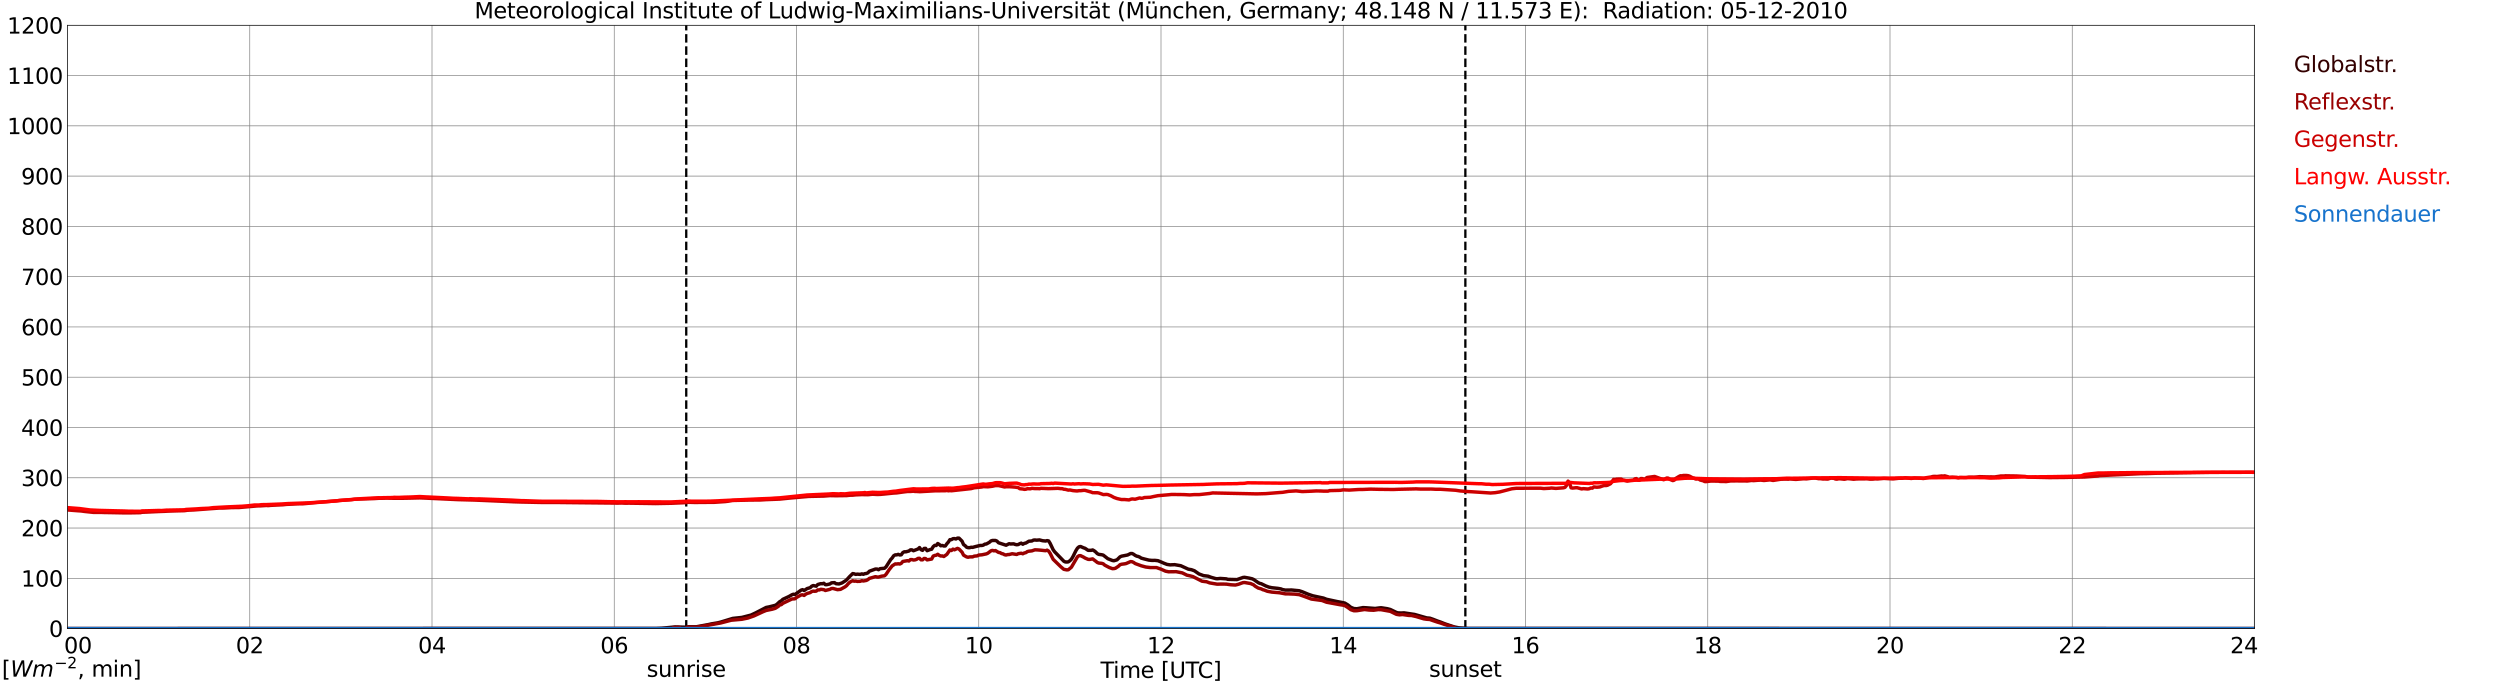 <?xml version="1.0" encoding="utf-8" standalone="no"?>
<!DOCTYPE svg PUBLIC "-//W3C//DTD SVG 1.1//EN"
  "http://www.w3.org/Graphics/SVG/1.1/DTD/svg11.dtd">
<svg xmlns:xlink="http://www.w3.org/1999/xlink" width="1085.4pt" height="296.64pt" viewBox="0 0 1085.4 296.64" xmlns="http://www.w3.org/2000/svg" version="1.1">
 <defs>
  <style type="text/css">*{stroke-linejoin: round; stroke-linecap: butt}</style>
 </defs>
 <g id="figure_1">
  <g id="patch_1">
   <path d="M 0 296.64 
L 1085.4 296.64 
L 1085.4 0 
L 0 0 
z
" style="fill: #ffffff"/>
  </g>
  <g id="axes_1">
   <g id="patch_2">
    <path d="M 29.306 272.909 
L 978.814 272.909 
L 978.814 10.976 
L 29.306 10.976 
z
" style="fill: #ffffff"/>
   </g>
   <g id="patch_3">
    <path d="M 978.814 272.909 
L 978.814 272.909 
L 978.814 10.976 
L 978.814 10.976 
z
" clip-path="url(#p36ee8cd23f)" style="fill: #d3d3d3; opacity: 0.25; stroke: #d3d3d3; stroke-linejoin: miter"/>
   </g>
   <g id="matplotlib.axis_1">
    <g id="xtick_1">
     <g id="line2d_1">
      <path d="M 29.306 272.909 
L 29.306 10.976 
" clip-path="url(#p36ee8cd23f)" style="fill: none; stroke: #808080; stroke-width: 0.3; stroke-linecap: square"/>
     </g>
     <g id="line2d_2"/>
     <g id="text_1">
      <!--    00 -->
      <g transform="translate(18.733 283.627) scale(0.095 -0.095)">
       <defs>
        <path id="DejaVuSans-20" transform="scale(0.016)"/>
        <path id="DejaVuSans-30" d="M 2034 4250 
Q 1547 4250 1301 3770 
Q 1056 3291 1056 2328 
Q 1056 1369 1301 889 
Q 1547 409 2034 409 
Q 2525 409 2770 889 
Q 3016 1369 3016 2328 
Q 3016 3291 2770 3770 
Q 2525 4250 2034 4250 
z
M 2034 4750 
Q 2819 4750 3233 4129 
Q 3647 3509 3647 2328 
Q 3647 1150 3233 529 
Q 2819 -91 2034 -91 
Q 1250 -91 836 529 
Q 422 1150 422 2328 
Q 422 3509 836 4129 
Q 1250 4750 2034 4750 
z
" transform="scale(0.016)"/>
       </defs>
       <use xlink:href="#DejaVuSans-20"/>
       <use xlink:href="#DejaVuSans-20" transform="translate(31.787 0)"/>
       <use xlink:href="#DejaVuSans-20" transform="translate(63.574 0)"/>
       <use xlink:href="#DejaVuSans-30" transform="translate(95.361 0)"/>
       <use xlink:href="#DejaVuSans-30" transform="translate(158.984 0)"/>
      </g>
     </g>
    </g>
    <g id="xtick_2">
     <g id="line2d_3">
      <path d="M 108.431 272.909 
L 108.431 10.976 
" clip-path="url(#p36ee8cd23f)" style="fill: none; stroke: #808080; stroke-width: 0.3; stroke-linecap: square"/>
     </g>
     <g id="line2d_4"/>
     <g id="text_2">
      <!-- 02 -->
      <g transform="translate(102.387 283.627) scale(0.095 -0.095)">
       <defs>
        <path id="DejaVuSans-32" d="M 1228 531 
L 3431 531 
L 3431 0 
L 469 0 
L 469 531 
Q 828 903 1448 1529 
Q 2069 2156 2228 2338 
Q 2531 2678 2651 2914 
Q 2772 3150 2772 3378 
Q 2772 3750 2511 3984 
Q 2250 4219 1831 4219 
Q 1534 4219 1204 4116 
Q 875 4013 500 3803 
L 500 4441 
Q 881 4594 1212 4672 
Q 1544 4750 1819 4750 
Q 2544 4750 2975 4387 
Q 3406 4025 3406 3419 
Q 3406 3131 3298 2873 
Q 3191 2616 2906 2266 
Q 2828 2175 2409 1742 
Q 1991 1309 1228 531 
z
" transform="scale(0.016)"/>
       </defs>
       <use xlink:href="#DejaVuSans-30"/>
       <use xlink:href="#DejaVuSans-32" transform="translate(63.623 0)"/>
      </g>
     </g>
    </g>
    <g id="xtick_3">
     <g id="line2d_5">
      <path d="M 187.557 272.909 
L 187.557 10.976 
" clip-path="url(#p36ee8cd23f)" style="fill: none; stroke: #808080; stroke-width: 0.3; stroke-linecap: square"/>
     </g>
     <g id="line2d_6"/>
     <g id="text_3">
      <!-- 04 -->
      <g transform="translate(181.513 283.627) scale(0.095 -0.095)">
       <defs>
        <path id="DejaVuSans-34" d="M 2419 4116 
L 825 1625 
L 2419 1625 
L 2419 4116 
z
M 2253 4666 
L 3047 4666 
L 3047 1625 
L 3713 1625 
L 3713 1100 
L 3047 1100 
L 3047 0 
L 2419 0 
L 2419 1100 
L 313 1100 
L 313 1709 
L 2253 4666 
z
" transform="scale(0.016)"/>
       </defs>
       <use xlink:href="#DejaVuSans-30"/>
       <use xlink:href="#DejaVuSans-34" transform="translate(63.623 0)"/>
      </g>
     </g>
    </g>
    <g id="xtick_4">
     <g id="line2d_7">
      <path d="M 266.683 272.909 
L 266.683 10.976 
" clip-path="url(#p36ee8cd23f)" style="fill: none; stroke: #808080; stroke-width: 0.3; stroke-linecap: square"/>
     </g>
     <g id="line2d_8"/>
     <g id="text_4">
      <!-- 06 -->
      <g transform="translate(260.638 283.627) scale(0.095 -0.095)">
       <defs>
        <path id="DejaVuSans-36" d="M 2113 2584 
Q 1688 2584 1439 2293 
Q 1191 2003 1191 1497 
Q 1191 994 1439 701 
Q 1688 409 2113 409 
Q 2538 409 2786 701 
Q 3034 994 3034 1497 
Q 3034 2003 2786 2293 
Q 2538 2584 2113 2584 
z
M 3366 4563 
L 3366 3988 
Q 3128 4100 2886 4159 
Q 2644 4219 2406 4219 
Q 1781 4219 1451 3797 
Q 1122 3375 1075 2522 
Q 1259 2794 1537 2939 
Q 1816 3084 2150 3084 
Q 2853 3084 3261 2657 
Q 3669 2231 3669 1497 
Q 3669 778 3244 343 
Q 2819 -91 2113 -91 
Q 1303 -91 875 529 
Q 447 1150 447 2328 
Q 447 3434 972 4092 
Q 1497 4750 2381 4750 
Q 2619 4750 2861 4703 
Q 3103 4656 3366 4563 
z
" transform="scale(0.016)"/>
       </defs>
       <use xlink:href="#DejaVuSans-30"/>
       <use xlink:href="#DejaVuSans-36" transform="translate(63.623 0)"/>
      </g>
     </g>
    </g>
    <g id="xtick_5">
     <g id="line2d_9">
      <path d="M 345.808 272.909 
L 345.808 10.976 
" clip-path="url(#p36ee8cd23f)" style="fill: none; stroke: #808080; stroke-width: 0.3; stroke-linecap: square"/>
     </g>
     <g id="line2d_10"/>
     <g id="text_5">
      <!-- 08 -->
      <g transform="translate(339.764 283.627) scale(0.095 -0.095)">
       <defs>
        <path id="DejaVuSans-38" d="M 2034 2216 
Q 1584 2216 1326 1975 
Q 1069 1734 1069 1313 
Q 1069 891 1326 650 
Q 1584 409 2034 409 
Q 2484 409 2743 651 
Q 3003 894 3003 1313 
Q 3003 1734 2745 1975 
Q 2488 2216 2034 2216 
z
M 1403 2484 
Q 997 2584 770 2862 
Q 544 3141 544 3541 
Q 544 4100 942 4425 
Q 1341 4750 2034 4750 
Q 2731 4750 3128 4425 
Q 3525 4100 3525 3541 
Q 3525 3141 3298 2862 
Q 3072 2584 2669 2484 
Q 3125 2378 3379 2068 
Q 3634 1759 3634 1313 
Q 3634 634 3220 271 
Q 2806 -91 2034 -91 
Q 1263 -91 848 271 
Q 434 634 434 1313 
Q 434 1759 690 2068 
Q 947 2378 1403 2484 
z
M 1172 3481 
Q 1172 3119 1398 2916 
Q 1625 2713 2034 2713 
Q 2441 2713 2670 2916 
Q 2900 3119 2900 3481 
Q 2900 3844 2670 4047 
Q 2441 4250 2034 4250 
Q 1625 4250 1398 4047 
Q 1172 3844 1172 3481 
z
" transform="scale(0.016)"/>
       </defs>
       <use xlink:href="#DejaVuSans-30"/>
       <use xlink:href="#DejaVuSans-38" transform="translate(63.623 0)"/>
      </g>
     </g>
    </g>
    <g id="xtick_6">
     <g id="line2d_11">
      <path d="M 424.934 272.909 
L 424.934 10.976 
" clip-path="url(#p36ee8cd23f)" style="fill: none; stroke: #808080; stroke-width: 0.3; stroke-linecap: square"/>
     </g>
     <g id="line2d_12"/>
     <g id="text_6">
      <!-- 10 -->
      <g transform="translate(418.89 283.627) scale(0.095 -0.095)">
       <defs>
        <path id="DejaVuSans-31" d="M 794 531 
L 1825 531 
L 1825 4091 
L 703 3866 
L 703 4441 
L 1819 4666 
L 2450 4666 
L 2450 531 
L 3481 531 
L 3481 0 
L 794 0 
L 794 531 
z
" transform="scale(0.016)"/>
       </defs>
       <use xlink:href="#DejaVuSans-31"/>
       <use xlink:href="#DejaVuSans-30" transform="translate(63.623 0)"/>
      </g>
     </g>
    </g>
    <g id="xtick_7">
     <g id="line2d_13">
      <path d="M 504.06 272.909 
L 504.06 10.976 
" clip-path="url(#p36ee8cd23f)" style="fill: none; stroke: #808080; stroke-width: 0.3; stroke-linecap: square"/>
     </g>
     <g id="line2d_14"/>
     <g id="text_7">
      <!-- 12 -->
      <g transform="translate(498.015 283.627) scale(0.095 -0.095)">
       <use xlink:href="#DejaVuSans-31"/>
       <use xlink:href="#DejaVuSans-32" transform="translate(63.623 0)"/>
      </g>
     </g>
    </g>
    <g id="xtick_8">
     <g id="line2d_15">
      <path d="M 583.185 272.909 
L 583.185 10.976 
" clip-path="url(#p36ee8cd23f)" style="fill: none; stroke: #808080; stroke-width: 0.3; stroke-linecap: square"/>
     </g>
     <g id="line2d_16"/>
     <g id="text_8">
      <!-- 14 -->
      <g transform="translate(577.141 283.627) scale(0.095 -0.095)">
       <use xlink:href="#DejaVuSans-31"/>
       <use xlink:href="#DejaVuSans-34" transform="translate(63.623 0)"/>
      </g>
     </g>
    </g>
    <g id="xtick_9">
     <g id="line2d_17">
      <path d="M 662.311 272.909 
L 662.311 10.976 
" clip-path="url(#p36ee8cd23f)" style="fill: none; stroke: #808080; stroke-width: 0.3; stroke-linecap: square"/>
     </g>
     <g id="line2d_18"/>
     <g id="text_9">
      <!-- 16 -->
      <g transform="translate(656.267 283.627) scale(0.095 -0.095)">
       <use xlink:href="#DejaVuSans-31"/>
       <use xlink:href="#DejaVuSans-36" transform="translate(63.623 0)"/>
      </g>
     </g>
    </g>
    <g id="xtick_10">
     <g id="line2d_19">
      <path d="M 741.437 272.909 
L 741.437 10.976 
" clip-path="url(#p36ee8cd23f)" style="fill: none; stroke: #808080; stroke-width: 0.3; stroke-linecap: square"/>
     </g>
     <g id="line2d_20"/>
     <g id="text_10">
      <!-- 18 -->
      <g transform="translate(735.392 283.627) scale(0.095 -0.095)">
       <use xlink:href="#DejaVuSans-31"/>
       <use xlink:href="#DejaVuSans-38" transform="translate(63.623 0)"/>
      </g>
     </g>
    </g>
    <g id="xtick_11">
     <g id="line2d_21">
      <path d="M 820.562 272.909 
L 820.562 10.976 
" clip-path="url(#p36ee8cd23f)" style="fill: none; stroke: #808080; stroke-width: 0.3; stroke-linecap: square"/>
     </g>
     <g id="line2d_22"/>
     <g id="text_11">
      <!-- 20 -->
      <g transform="translate(814.518 283.627) scale(0.095 -0.095)">
       <use xlink:href="#DejaVuSans-32"/>
       <use xlink:href="#DejaVuSans-30" transform="translate(63.623 0)"/>
      </g>
     </g>
    </g>
    <g id="xtick_12">
     <g id="line2d_23">
      <path d="M 899.688 272.909 
L 899.688 10.976 
" clip-path="url(#p36ee8cd23f)" style="fill: none; stroke: #808080; stroke-width: 0.3; stroke-linecap: square"/>
     </g>
     <g id="line2d_24"/>
     <g id="text_12">
      <!-- 22 -->
      <g transform="translate(893.644 283.627) scale(0.095 -0.095)">
       <use xlink:href="#DejaVuSans-32"/>
       <use xlink:href="#DejaVuSans-32" transform="translate(63.623 0)"/>
      </g>
     </g>
    </g>
    <g id="xtick_13">
     <g id="line2d_25">
      <path d="M 978.814 272.909 
L 978.814 10.976 
" clip-path="url(#p36ee8cd23f)" style="fill: none; stroke: #808080; stroke-width: 0.3; stroke-linecap: square"/>
     </g>
     <g id="line2d_26"/>
     <g id="text_13">
      <!-- 24    -->
      <g transform="translate(968.241 283.627) scale(0.095 -0.095)">
       <use xlink:href="#DejaVuSans-32"/>
       <use xlink:href="#DejaVuSans-34" transform="translate(63.623 0)"/>
       <use xlink:href="#DejaVuSans-20" transform="translate(127.246 0)"/>
       <use xlink:href="#DejaVuSans-20" transform="translate(159.033 0)"/>
       <use xlink:href="#DejaVuSans-20" transform="translate(190.82 0)"/>
      </g>
     </g>
    </g>
    <g id="text_14">
     <!-- Time [UTC] -->
     <g transform="translate(477.806 294.322) scale(0.095 -0.095)">
      <defs>
       <path id="DejaVuSans-54" d="M -19 4666 
L 3928 4666 
L 3928 4134 
L 2272 4134 
L 2272 0 
L 1638 0 
L 1638 4134 
L -19 4134 
L -19 4666 
z
" transform="scale(0.016)"/>
       <path id="DejaVuSans-69" d="M 603 3500 
L 1178 3500 
L 1178 0 
L 603 0 
L 603 3500 
z
M 603 4863 
L 1178 4863 
L 1178 4134 
L 603 4134 
L 603 4863 
z
" transform="scale(0.016)"/>
       <path id="DejaVuSans-6d" d="M 3328 2828 
Q 3544 3216 3844 3400 
Q 4144 3584 4550 3584 
Q 5097 3584 5394 3201 
Q 5691 2819 5691 2113 
L 5691 0 
L 5113 0 
L 5113 2094 
Q 5113 2597 4934 2840 
Q 4756 3084 4391 3084 
Q 3944 3084 3684 2787 
Q 3425 2491 3425 1978 
L 3425 0 
L 2847 0 
L 2847 2094 
Q 2847 2600 2669 2842 
Q 2491 3084 2119 3084 
Q 1678 3084 1418 2786 
Q 1159 2488 1159 1978 
L 1159 0 
L 581 0 
L 581 3500 
L 1159 3500 
L 1159 2956 
Q 1356 3278 1631 3431 
Q 1906 3584 2284 3584 
Q 2666 3584 2933 3390 
Q 3200 3197 3328 2828 
z
" transform="scale(0.016)"/>
       <path id="DejaVuSans-65" d="M 3597 1894 
L 3597 1613 
L 953 1613 
Q 991 1019 1311 708 
Q 1631 397 2203 397 
Q 2534 397 2845 478 
Q 3156 559 3463 722 
L 3463 178 
Q 3153 47 2828 -22 
Q 2503 -91 2169 -91 
Q 1331 -91 842 396 
Q 353 884 353 1716 
Q 353 2575 817 3079 
Q 1281 3584 2069 3584 
Q 2775 3584 3186 3129 
Q 3597 2675 3597 1894 
z
M 3022 2063 
Q 3016 2534 2758 2815 
Q 2500 3097 2075 3097 
Q 1594 3097 1305 2825 
Q 1016 2553 972 2059 
L 3022 2063 
z
" transform="scale(0.016)"/>
       <path id="DejaVuSans-5b" d="M 550 4863 
L 1875 4863 
L 1875 4416 
L 1125 4416 
L 1125 -397 
L 1875 -397 
L 1875 -844 
L 550 -844 
L 550 4863 
z
" transform="scale(0.016)"/>
       <path id="DejaVuSans-55" d="M 556 4666 
L 1191 4666 
L 1191 1831 
Q 1191 1081 1462 751 
Q 1734 422 2344 422 
Q 2950 422 3222 751 
Q 3494 1081 3494 1831 
L 3494 4666 
L 4128 4666 
L 4128 1753 
Q 4128 841 3676 375 
Q 3225 -91 2344 -91 
Q 1459 -91 1007 375 
Q 556 841 556 1753 
L 556 4666 
z
" transform="scale(0.016)"/>
       <path id="DejaVuSans-43" d="M 4122 4306 
L 4122 3641 
Q 3803 3938 3442 4084 
Q 3081 4231 2675 4231 
Q 1875 4231 1450 3742 
Q 1025 3253 1025 2328 
Q 1025 1406 1450 917 
Q 1875 428 2675 428 
Q 3081 428 3442 575 
Q 3803 722 4122 1019 
L 4122 359 
Q 3791 134 3420 21 
Q 3050 -91 2638 -91 
Q 1578 -91 968 557 
Q 359 1206 359 2328 
Q 359 3453 968 4101 
Q 1578 4750 2638 4750 
Q 3056 4750 3426 4639 
Q 3797 4528 4122 4306 
z
" transform="scale(0.016)"/>
       <path id="DejaVuSans-5d" d="M 1947 4863 
L 1947 -844 
L 622 -844 
L 622 -397 
L 1369 -397 
L 1369 4416 
L 622 4416 
L 622 4863 
L 1947 4863 
z
" transform="scale(0.016)"/>
      </defs>
      <use xlink:href="#DejaVuSans-54"/>
      <use xlink:href="#DejaVuSans-69" transform="translate(57.959 0)"/>
      <use xlink:href="#DejaVuSans-6d" transform="translate(85.742 0)"/>
      <use xlink:href="#DejaVuSans-65" transform="translate(183.154 0)"/>
      <use xlink:href="#DejaVuSans-20" transform="translate(244.678 0)"/>
      <use xlink:href="#DejaVuSans-5b" transform="translate(276.465 0)"/>
      <use xlink:href="#DejaVuSans-55" transform="translate(315.479 0)"/>
      <use xlink:href="#DejaVuSans-54" transform="translate(388.672 0)"/>
      <use xlink:href="#DejaVuSans-43" transform="translate(443.881 0)"/>
      <use xlink:href="#DejaVuSans-5d" transform="translate(513.705 0)"/>
     </g>
    </g>
   </g>
   <g id="matplotlib.axis_2">
    <g id="ytick_1">
     <g id="line2d_27">
      <path d="M 29.306 272.909 
L 978.814 272.909 
" clip-path="url(#p36ee8cd23f)" style="fill: none; stroke: #808080; stroke-width: 0.3; stroke-linecap: square"/>
     </g>
     <g id="line2d_28"/>
     <g id="text_15">
      <!-- 0 -->
      <g transform="translate(21.261 276.518) scale(0.095 -0.095)">
       <use xlink:href="#DejaVuSans-30"/>
      </g>
     </g>
    </g>
    <g id="ytick_2">
     <g id="line2d_29">
      <path d="M 29.306 251.081 
L 978.814 251.081 
" clip-path="url(#p36ee8cd23f)" style="fill: none; stroke: #808080; stroke-width: 0.3; stroke-linecap: square"/>
     </g>
     <g id="line2d_30"/>
     <g id="text_16">
      <!-- 100 -->
      <g transform="translate(9.173 254.69) scale(0.095 -0.095)">
       <use xlink:href="#DejaVuSans-31"/>
       <use xlink:href="#DejaVuSans-30" transform="translate(63.623 0)"/>
       <use xlink:href="#DejaVuSans-30" transform="translate(127.246 0)"/>
      </g>
     </g>
    </g>
    <g id="ytick_3">
     <g id="line2d_31">
      <path d="M 29.306 229.253 
L 978.814 229.253 
" clip-path="url(#p36ee8cd23f)" style="fill: none; stroke: #808080; stroke-width: 0.3; stroke-linecap: square"/>
     </g>
     <g id="line2d_32"/>
     <g id="text_17">
      <!-- 200 -->
      <g transform="translate(9.173 232.863) scale(0.095 -0.095)">
       <use xlink:href="#DejaVuSans-32"/>
       <use xlink:href="#DejaVuSans-30" transform="translate(63.623 0)"/>
       <use xlink:href="#DejaVuSans-30" transform="translate(127.246 0)"/>
      </g>
     </g>
    </g>
    <g id="ytick_4">
     <g id="line2d_33">
      <path d="M 29.306 207.426 
L 978.814 207.426 
" clip-path="url(#p36ee8cd23f)" style="fill: none; stroke: #808080; stroke-width: 0.3; stroke-linecap: square"/>
     </g>
     <g id="line2d_34"/>
     <g id="text_18">
      <!-- 300 -->
      <g transform="translate(9.173 211.035) scale(0.095 -0.095)">
       <defs>
        <path id="DejaVuSans-33" d="M 2597 2516 
Q 3050 2419 3304 2112 
Q 3559 1806 3559 1356 
Q 3559 666 3084 287 
Q 2609 -91 1734 -91 
Q 1441 -91 1130 -33 
Q 819 25 488 141 
L 488 750 
Q 750 597 1062 519 
Q 1375 441 1716 441 
Q 2309 441 2620 675 
Q 2931 909 2931 1356 
Q 2931 1769 2642 2001 
Q 2353 2234 1838 2234 
L 1294 2234 
L 1294 2753 
L 1863 2753 
Q 2328 2753 2575 2939 
Q 2822 3125 2822 3475 
Q 2822 3834 2567 4026 
Q 2313 4219 1838 4219 
Q 1578 4219 1281 4162 
Q 984 4106 628 3988 
L 628 4550 
Q 988 4650 1302 4700 
Q 1616 4750 1894 4750 
Q 2613 4750 3031 4423 
Q 3450 4097 3450 3541 
Q 3450 3153 3228 2886 
Q 3006 2619 2597 2516 
z
" transform="scale(0.016)"/>
       </defs>
       <use xlink:href="#DejaVuSans-33"/>
       <use xlink:href="#DejaVuSans-30" transform="translate(63.623 0)"/>
       <use xlink:href="#DejaVuSans-30" transform="translate(127.246 0)"/>
      </g>
     </g>
    </g>
    <g id="ytick_5">
     <g id="line2d_35">
      <path d="M 29.306 185.598 
L 978.814 185.598 
" clip-path="url(#p36ee8cd23f)" style="fill: none; stroke: #808080; stroke-width: 0.3; stroke-linecap: square"/>
     </g>
     <g id="line2d_36"/>
     <g id="text_19">
      <!-- 400 -->
      <g transform="translate(9.173 189.207) scale(0.095 -0.095)">
       <use xlink:href="#DejaVuSans-34"/>
       <use xlink:href="#DejaVuSans-30" transform="translate(63.623 0)"/>
       <use xlink:href="#DejaVuSans-30" transform="translate(127.246 0)"/>
      </g>
     </g>
    </g>
    <g id="ytick_6">
     <g id="line2d_37">
      <path d="M 29.306 163.77 
L 978.814 163.77 
" clip-path="url(#p36ee8cd23f)" style="fill: none; stroke: #808080; stroke-width: 0.3; stroke-linecap: square"/>
     </g>
     <g id="line2d_38"/>
     <g id="text_20">
      <!-- 500 -->
      <g transform="translate(9.173 167.379) scale(0.095 -0.095)">
       <defs>
        <path id="DejaVuSans-35" d="M 691 4666 
L 3169 4666 
L 3169 4134 
L 1269 4134 
L 1269 2991 
Q 1406 3038 1543 3061 
Q 1681 3084 1819 3084 
Q 2600 3084 3056 2656 
Q 3513 2228 3513 1497 
Q 3513 744 3044 326 
Q 2575 -91 1722 -91 
Q 1428 -91 1123 -41 
Q 819 9 494 109 
L 494 744 
Q 775 591 1075 516 
Q 1375 441 1709 441 
Q 2250 441 2565 725 
Q 2881 1009 2881 1497 
Q 2881 1984 2565 2268 
Q 2250 2553 1709 2553 
Q 1456 2553 1204 2497 
Q 953 2441 691 2322 
L 691 4666 
z
" transform="scale(0.016)"/>
       </defs>
       <use xlink:href="#DejaVuSans-35"/>
       <use xlink:href="#DejaVuSans-30" transform="translate(63.623 0)"/>
       <use xlink:href="#DejaVuSans-30" transform="translate(127.246 0)"/>
      </g>
     </g>
    </g>
    <g id="ytick_7">
     <g id="line2d_39">
      <path d="M 29.306 141.942 
L 978.814 141.942 
" clip-path="url(#p36ee8cd23f)" style="fill: none; stroke: #808080; stroke-width: 0.3; stroke-linecap: square"/>
     </g>
     <g id="line2d_40"/>
     <g id="text_21">
      <!-- 600 -->
      <g transform="translate(9.173 145.551) scale(0.095 -0.095)">
       <use xlink:href="#DejaVuSans-36"/>
       <use xlink:href="#DejaVuSans-30" transform="translate(63.623 0)"/>
       <use xlink:href="#DejaVuSans-30" transform="translate(127.246 0)"/>
      </g>
     </g>
    </g>
    <g id="ytick_8">
     <g id="line2d_41">
      <path d="M 29.306 120.114 
L 978.814 120.114 
" clip-path="url(#p36ee8cd23f)" style="fill: none; stroke: #808080; stroke-width: 0.3; stroke-linecap: square"/>
     </g>
     <g id="line2d_42"/>
     <g id="text_22">
      <!-- 700 -->
      <g transform="translate(9.173 123.724) scale(0.095 -0.095)">
       <defs>
        <path id="DejaVuSans-37" d="M 525 4666 
L 3525 4666 
L 3525 4397 
L 1831 0 
L 1172 0 
L 2766 4134 
L 525 4134 
L 525 4666 
z
" transform="scale(0.016)"/>
       </defs>
       <use xlink:href="#DejaVuSans-37"/>
       <use xlink:href="#DejaVuSans-30" transform="translate(63.623 0)"/>
       <use xlink:href="#DejaVuSans-30" transform="translate(127.246 0)"/>
      </g>
     </g>
    </g>
    <g id="ytick_9">
     <g id="line2d_43">
      <path d="M 29.306 98.287 
L 978.814 98.287 
" clip-path="url(#p36ee8cd23f)" style="fill: none; stroke: #808080; stroke-width: 0.3; stroke-linecap: square"/>
     </g>
     <g id="line2d_44"/>
     <g id="text_23">
      <!-- 800 -->
      <g transform="translate(9.173 101.896) scale(0.095 -0.095)">
       <use xlink:href="#DejaVuSans-38"/>
       <use xlink:href="#DejaVuSans-30" transform="translate(63.623 0)"/>
       <use xlink:href="#DejaVuSans-30" transform="translate(127.246 0)"/>
      </g>
     </g>
    </g>
    <g id="ytick_10">
     <g id="line2d_45">
      <path d="M 29.306 76.459 
L 978.814 76.459 
" clip-path="url(#p36ee8cd23f)" style="fill: none; stroke: #808080; stroke-width: 0.3; stroke-linecap: square"/>
     </g>
     <g id="line2d_46"/>
     <g id="text_24">
      <!-- 900 -->
      <g transform="translate(9.173 80.068) scale(0.095 -0.095)">
       <defs>
        <path id="DejaVuSans-39" d="M 703 97 
L 703 672 
Q 941 559 1184 500 
Q 1428 441 1663 441 
Q 2288 441 2617 861 
Q 2947 1281 2994 2138 
Q 2813 1869 2534 1725 
Q 2256 1581 1919 1581 
Q 1219 1581 811 2004 
Q 403 2428 403 3163 
Q 403 3881 828 4315 
Q 1253 4750 1959 4750 
Q 2769 4750 3195 4129 
Q 3622 3509 3622 2328 
Q 3622 1225 3098 567 
Q 2575 -91 1691 -91 
Q 1453 -91 1209 -44 
Q 966 3 703 97 
z
M 1959 2075 
Q 2384 2075 2632 2365 
Q 2881 2656 2881 3163 
Q 2881 3666 2632 3958 
Q 2384 4250 1959 4250 
Q 1534 4250 1286 3958 
Q 1038 3666 1038 3163 
Q 1038 2656 1286 2365 
Q 1534 2075 1959 2075 
z
" transform="scale(0.016)"/>
       </defs>
       <use xlink:href="#DejaVuSans-39"/>
       <use xlink:href="#DejaVuSans-30" transform="translate(63.623 0)"/>
       <use xlink:href="#DejaVuSans-30" transform="translate(127.246 0)"/>
      </g>
     </g>
    </g>
    <g id="ytick_11">
     <g id="line2d_47">
      <path d="M 29.306 54.631 
L 978.814 54.631 
" clip-path="url(#p36ee8cd23f)" style="fill: none; stroke: #808080; stroke-width: 0.3; stroke-linecap: square"/>
     </g>
     <g id="line2d_48"/>
     <g id="text_25">
      <!-- 1000 -->
      <g transform="translate(3.128 58.24) scale(0.095 -0.095)">
       <use xlink:href="#DejaVuSans-31"/>
       <use xlink:href="#DejaVuSans-30" transform="translate(63.623 0)"/>
       <use xlink:href="#DejaVuSans-30" transform="translate(127.246 0)"/>
       <use xlink:href="#DejaVuSans-30" transform="translate(190.869 0)"/>
      </g>
     </g>
    </g>
    <g id="ytick_12">
     <g id="line2d_49">
      <path d="M 29.306 32.803 
L 978.814 32.803 
" clip-path="url(#p36ee8cd23f)" style="fill: none; stroke: #808080; stroke-width: 0.3; stroke-linecap: square"/>
     </g>
     <g id="line2d_50"/>
     <g id="text_26">
      <!-- 1100 -->
      <g transform="translate(3.128 36.413) scale(0.095 -0.095)">
       <use xlink:href="#DejaVuSans-31"/>
       <use xlink:href="#DejaVuSans-31" transform="translate(63.623 0)"/>
       <use xlink:href="#DejaVuSans-30" transform="translate(127.246 0)"/>
       <use xlink:href="#DejaVuSans-30" transform="translate(190.869 0)"/>
      </g>
     </g>
    </g>
    <g id="ytick_13">
     <g id="line2d_51">
      <path d="M 29.306 10.976 
L 978.814 10.976 
" clip-path="url(#p36ee8cd23f)" style="fill: none; stroke: #808080; stroke-width: 0.3; stroke-linecap: square"/>
     </g>
     <g id="line2d_52"/>
     <g id="text_27">
      <!-- 1200 -->
      <g transform="translate(3.128 14.585) scale(0.095 -0.095)">
       <use xlink:href="#DejaVuSans-31"/>
       <use xlink:href="#DejaVuSans-32" transform="translate(63.623 0)"/>
       <use xlink:href="#DejaVuSans-30" transform="translate(127.246 0)"/>
       <use xlink:href="#DejaVuSans-30" transform="translate(190.869 0)"/>
      </g>
     </g>
    </g>
   </g>
   <g id="line2d_53">
    <path d="M 297.937 272.909 
L 297.937 10.976 
" clip-path="url(#p36ee8cd23f)" style="fill: none; stroke-dasharray: 3.7,1.6; stroke-dashoffset: 0; stroke: #000000"/>
   </g>
   <g id="line2d_54">
    <path d="M 636.2 272.909 
L 636.2 10.976 
" clip-path="url(#p36ee8cd23f)" style="fill: none; stroke-dasharray: 3.7,1.6; stroke-dashoffset: 0; stroke: #000000"/>
   </g>
   <g id="line2d_55">
    <path d="M 29.306 272.909 
L 285.145 272.839 
L 287.124 272.754 
L 290.42 272.45 
L 293.058 272.193 
L 297.674 272.3 
L 298.992 272.108 
L 300.971 272.13 
L 302.289 272.13 
L 307.564 271.16 
L 308.883 270.859 
L 311.521 270.427 
L 312.839 270.104 
L 318.114 268.491 
L 322.071 268.061 
L 326.027 267.048 
L 328.005 266.123 
L 332.621 263.732 
L 333.94 263.475 
L 336.577 262.807 
L 337.236 262.421 
L 338.555 261.194 
L 339.215 260.849 
L 339.874 260.203 
L 342.512 258.976 
L 343.83 258.223 
L 344.49 257.985 
L 345.149 258.114 
L 347.787 256.221 
L 348.446 256.005 
L 349.105 256.392 
L 350.424 255.532 
L 351.743 255.143 
L 352.402 254.519 
L 353.062 254.218 
L 354.38 254.499 
L 355.04 253.766 
L 356.359 253.401 
L 357.018 253.443 
L 357.677 253.229 
L 358.337 253.831 
L 358.996 253.831 
L 360.315 253.53 
L 360.974 253.056 
L 362.293 252.949 
L 362.952 253.421 
L 364.271 253.53 
L 365.59 253.078 
L 366.909 252.238 
L 367.568 251.764 
L 368.887 250.302 
L 370.206 249.031 
L 370.865 249.138 
L 371.524 249.374 
L 372.184 249.267 
L 373.502 249.374 
L 374.162 249.138 
L 374.821 249.333 
L 375.481 249.053 
L 376.14 248.988 
L 376.799 248.708 
L 377.459 247.997 
L 380.096 247.049 
L 380.756 247.049 
L 381.415 247.351 
L 382.074 246.899 
L 384.053 246.707 
L 384.712 246.061 
L 386.69 242.961 
L 387.349 242.25 
L 388.009 241.28 
L 388.668 240.894 
L 389.328 240.894 
L 389.987 240.678 
L 390.646 240.957 
L 391.306 240.85 
L 391.965 239.903 
L 392.624 239.558 
L 393.284 239.58 
L 394.603 239.235 
L 395.262 238.72 
L 395.921 238.72 
L 396.581 239.106 
L 398.559 238.353 
L 399.218 237.729 
L 399.878 238.654 
L 400.537 238.934 
L 401.196 238.118 
L 401.856 238.074 
L 402.515 239.085 
L 403.834 238.591 
L 404.493 238.441 
L 405.153 237.343 
L 405.812 236.782 
L 406.471 236.825 
L 407.131 235.985 
L 407.79 236.373 
L 408.45 236.954 
L 409.109 236.804 
L 409.768 237.061 
L 410.428 237.02 
L 411.087 236.072 
L 411.746 235.339 
L 412.406 234.306 
L 413.065 234.306 
L 413.725 233.876 
L 414.384 233.833 
L 415.043 234.005 
L 415.703 233.619 
L 416.362 233.638 
L 417.681 234.953 
L 418.34 236.437 
L 419 236.891 
L 419.659 237.578 
L 420.318 237.773 
L 420.978 237.773 
L 421.637 237.6 
L 422.297 237.644 
L 423.615 237.277 
L 425.593 236.804 
L 426.253 236.825 
L 426.912 236.675 
L 427.572 236.245 
L 428.231 236.179 
L 429.55 235.448 
L 430.209 234.867 
L 430.869 234.651 
L 432.187 234.651 
L 432.847 234.931 
L 433.506 235.642 
L 436.803 236.718 
L 438.122 236.05 
L 438.781 236.179 
L 440.1 236.114 
L 440.759 236.373 
L 441.419 236.502 
L 442.078 236.417 
L 442.737 236.05 
L 443.397 235.813 
L 444.056 236.286 
L 444.716 235.9 
L 445.375 235.771 
L 446.694 234.974 
L 448.012 234.867 
L 448.672 234.501 
L 449.331 234.435 
L 449.991 234.523 
L 451.309 234.413 
L 452.628 234.758 
L 453.947 234.887 
L 454.606 234.715 
L 455.266 234.846 
L 455.925 235.9 
L 457.244 238.676 
L 457.903 239.58 
L 461.859 243.649 
L 462.519 243.972 
L 463.178 244.015 
L 463.838 243.928 
L 464.497 243.454 
L 465.156 242.789 
L 465.816 241.691 
L 467.134 239.043 
L 467.794 237.987 
L 468.453 237.406 
L 469.113 237.255 
L 470.431 237.836 
L 471.091 238.052 
L 472.409 238.934 
L 473.728 238.934 
L 474.388 238.764 
L 475.047 239.128 
L 475.706 239.645 
L 476.366 240.333 
L 477.025 240.678 
L 478.344 240.85 
L 479.003 241.023 
L 480.981 242.573 
L 482.96 243.347 
L 483.619 243.454 
L 484.938 243.068 
L 486.256 241.776 
L 486.916 241.475 
L 489.553 240.957 
L 490.872 240.313 
L 491.532 240.313 
L 492.191 240.656 
L 492.85 241.13 
L 493.51 241.453 
L 494.169 241.603 
L 494.828 241.883 
L 495.488 242.315 
L 496.807 242.68 
L 498.785 243.175 
L 500.103 243.304 
L 501.422 243.284 
L 502.741 243.435 
L 504.06 243.972 
L 505.379 244.552 
L 506.697 245.048 
L 508.016 245.242 
L 509.994 245.157 
L 512.632 245.609 
L 515.929 247.115 
L 517.247 247.331 
L 518.566 247.805 
L 520.544 249.182 
L 522.522 249.913 
L 524.501 250.149 
L 525.819 250.644 
L 527.797 251.205 
L 528.457 251.269 
L 529.776 251.14 
L 532.413 251.312 
L 533.073 251.529 
L 537.029 251.635 
L 539.666 250.71 
L 540.326 250.644 
L 542.304 250.989 
L 543.623 251.291 
L 544.282 251.592 
L 546.26 252.949 
L 546.919 253.27 
L 547.579 253.421 
L 549.557 254.39 
L 550.876 254.886 
L 552.195 255.165 
L 554.832 255.447 
L 556.151 255.682 
L 556.81 255.962 
L 558.129 256.2 
L 560.766 256.156 
L 564.063 256.479 
L 565.382 256.909 
L 568.02 258.007 
L 569.998 258.675 
L 574.613 259.664 
L 575.932 260.181 
L 580.548 261.172 
L 582.526 261.537 
L 583.845 261.818 
L 585.164 262.615 
L 586.482 263.669 
L 587.801 264.206 
L 589.12 264.293 
L 591.757 263.798 
L 593.076 263.863 
L 597.032 264.165 
L 599.011 263.905 
L 599.67 263.863 
L 602.307 264.272 
L 603.626 264.616 
L 606.264 265.887 
L 606.923 266.079 
L 608.242 266.144 
L 609.561 266.079 
L 614.176 266.769 
L 619.451 268.275 
L 620.77 268.384 
L 622.089 268.836 
L 624.067 269.611 
L 625.386 270.062 
L 627.364 270.859 
L 631.32 272.171 
L 633.298 272.56 
L 637.255 272.839 
L 978.154 272.909 
L 978.154 272.909 
" clip-path="url(#p36ee8cd23f)" style="fill: none; stroke: #330000; stroke-width: 1.5; stroke-linecap: square"/>
   </g>
   <g id="line2d_56">
    <path d="M 29.306 272.909 
L 291.739 272.909 
L 292.399 272.461 
L 294.377 272.376 
L 295.036 272.42 
L 295.696 272.909 
L 297.674 272.909 
L 298.333 272.311 
L 299.652 272.311 
L 302.289 272.289 
L 305.586 271.774 
L 312.839 270.482 
L 317.455 269.277 
L 322.071 268.866 
L 324.708 268.329 
L 327.346 267.404 
L 331.302 265.572 
L 332.621 265.036 
L 335.258 264.496 
L 336.577 264.11 
L 337.896 263.27 
L 338.555 262.624 
L 339.215 262.517 
L 339.874 261.936 
L 343.83 260.063 
L 345.149 259.976 
L 345.808 259.395 
L 347.787 258.319 
L 348.446 258.234 
L 349.105 258.513 
L 349.765 257.996 
L 350.424 257.651 
L 351.743 257.287 
L 352.402 256.835 
L 353.062 256.641 
L 353.721 256.704 
L 354.38 256.641 
L 355.04 256.101 
L 355.699 256.145 
L 356.359 255.844 
L 357.677 256.016 
L 358.337 256.361 
L 360.315 255.866 
L 360.974 255.521 
L 361.634 255.477 
L 363.612 256.016 
L 364.93 255.866 
L 366.909 254.768 
L 367.568 254.25 
L 368.227 253.454 
L 368.887 252.851 
L 369.546 252.421 
L 370.206 252.142 
L 370.865 252.334 
L 371.524 252.271 
L 372.184 252.421 
L 373.502 252.378 
L 374.162 252.098 
L 374.821 252.249 
L 376.14 251.991 
L 376.799 251.646 
L 377.459 251.107 
L 378.777 250.743 
L 380.096 250.354 
L 380.756 250.527 
L 381.415 250.548 
L 382.734 250.16 
L 384.053 249.987 
L 384.712 249.322 
L 386.031 247.34 
L 387.349 245.683 
L 388.668 244.823 
L 389.328 244.864 
L 389.987 244.758 
L 390.646 244.886 
L 391.306 244.563 
L 391.965 243.767 
L 393.943 243.424 
L 394.603 243.574 
L 395.262 242.97 
L 395.921 242.95 
L 396.581 243.142 
L 397.24 243.079 
L 397.899 242.863 
L 398.559 242.433 
L 399.218 242.389 
L 399.878 243.057 
L 400.537 243.057 
L 401.196 242.455 
L 401.856 242.518 
L 402.515 243.079 
L 404.493 242.712 
L 405.153 241.442 
L 405.812 241.163 
L 406.471 241.056 
L 407.131 240.645 
L 407.79 241.119 
L 408.45 241.4 
L 409.109 241.357 
L 409.768 241.614 
L 411.087 240.689 
L 412.406 238.772 
L 413.065 239.01 
L 413.725 238.408 
L 414.384 238.709 
L 415.703 238.085 
L 416.362 238.364 
L 417.681 239.742 
L 418.34 241.034 
L 419.659 241.787 
L 420.318 241.937 
L 420.978 241.787 
L 422.297 241.765 
L 422.956 241.464 
L 424.275 241.335 
L 424.934 240.99 
L 426.253 240.883 
L 428.231 240.473 
L 428.89 240.172 
L 430.209 239.161 
L 430.869 238.945 
L 431.528 239.161 
L 432.187 239.032 
L 433.506 239.829 
L 434.165 239.936 
L 434.825 240.322 
L 435.484 240.473 
L 436.144 240.839 
L 436.803 240.968 
L 437.462 240.776 
L 438.122 240.754 
L 439.44 240.409 
L 441.419 240.732 
L 442.078 240.388 
L 443.397 240.193 
L 444.056 240.431 
L 444.716 240.086 
L 445.375 239.936 
L 446.034 239.484 
L 446.694 239.312 
L 448.012 239.161 
L 449.331 238.709 
L 450.65 238.772 
L 451.969 238.882 
L 453.947 239.095 
L 454.606 238.86 
L 455.266 239.268 
L 455.925 240.237 
L 457.244 242.841 
L 460.541 246.05 
L 461.859 247.167 
L 463.178 247.427 
L 463.838 247.362 
L 465.156 246.264 
L 467.794 241.743 
L 468.453 241.269 
L 469.113 241.228 
L 470.431 241.872 
L 471.091 242.282 
L 472.409 242.841 
L 473.069 242.885 
L 474.388 242.647 
L 475.706 243.638 
L 476.366 244.177 
L 477.025 244.456 
L 478.344 244.585 
L 479.003 244.801 
L 479.663 245.382 
L 481.641 246.414 
L 482.96 246.888 
L 483.619 246.866 
L 484.278 246.715 
L 485.597 245.834 
L 486.256 245.188 
L 486.916 244.974 
L 488.235 244.801 
L 488.894 244.672 
L 490.872 243.81 
L 491.532 243.895 
L 492.191 244.199 
L 492.85 244.672 
L 495.488 245.639 
L 497.466 246.179 
L 499.444 246.414 
L 502.082 246.414 
L 504.06 247.104 
L 506.038 247.986 
L 507.357 248.246 
L 510.654 248.202 
L 513.291 248.719 
L 514.61 249.363 
L 515.269 249.708 
L 516.588 249.987 
L 517.907 250.332 
L 521.863 252.334 
L 523.182 252.506 
L 523.841 252.572 
L 525.16 253.067 
L 528.457 253.626 
L 529.776 253.583 
L 531.094 253.583 
L 532.413 253.604 
L 534.391 253.884 
L 536.369 253.993 
L 537.688 253.67 
L 539.007 253.174 
L 539.666 252.958 
L 540.326 252.895 
L 542.963 253.347 
L 544.282 253.927 
L 544.941 254.508 
L 546.26 255.305 
L 547.579 255.671 
L 548.238 256.016 
L 548.898 256.189 
L 550.216 256.704 
L 552.195 257.071 
L 555.491 257.35 
L 558.129 257.845 
L 559.448 257.845 
L 562.085 257.952 
L 564.063 258.169 
L 566.042 258.858 
L 569.338 260.085 
L 573.954 260.709 
L 575.932 261.462 
L 581.867 262.56 
L 583.185 262.755 
L 583.845 262.925 
L 585.164 263.743 
L 586.482 264.712 
L 587.801 265.164 
L 589.12 265.142 
L 592.417 264.627 
L 594.395 264.863 
L 596.373 264.948 
L 598.351 264.669 
L 599.67 264.712 
L 603.626 265.422 
L 606.264 266.714 
L 607.582 266.93 
L 608.901 266.801 
L 610.22 266.993 
L 611.539 267.188 
L 612.858 267.231 
L 614.836 267.683 
L 618.133 268.674 
L 619.451 268.866 
L 620.77 268.954 
L 622.089 269.427 
L 624.067 270.093 
L 625.386 270.482 
L 627.364 271.171 
L 631.32 272.354 
L 631.98 272.909 
L 978.154 272.909 
L 978.154 272.909 
" clip-path="url(#p36ee8cd23f)" style="fill: none; stroke: #990000; stroke-width: 1.5; stroke-linecap: square"/>
   </g>
   <g id="line2d_57">
    <path d="M 29.306 221.404 
L 33.921 221.762 
L 35.24 221.847 
L 36.559 222.033 
L 40.515 222.456 
L 43.812 222.456 
L 45.79 222.537 
L 47.109 222.539 
L 54.362 222.681 
L 55.681 222.683 
L 60.956 222.589 
L 61.615 222.417 
L 63.594 222.34 
L 68.869 222.092 
L 71.506 221.996 
L 72.825 221.926 
L 76.781 221.799 
L 80.078 221.716 
L 81.397 221.522 
L 84.034 221.411 
L 95.244 220.575 
L 97.222 220.57 
L 100.519 220.382 
L 103.816 220.345 
L 111.728 219.649 
L 113.047 219.629 
L 115.685 219.457 
L 116.344 219.522 
L 117.663 219.396 
L 122.938 219.145 
L 124.257 218.992 
L 129.532 218.75 
L 131.51 218.724 
L 133.488 218.547 
L 136.785 218.23 
L 141.4 217.835 
L 146.016 217.447 
L 147.335 217.298 
L 152.61 216.94 
L 153.929 216.755 
L 155.907 216.68 
L 159.863 216.556 
L 162.501 216.462 
L 164.479 216.336 
L 165.798 216.325 
L 167.776 216.27 
L 171.073 216.331 
L 175.029 216.323 
L 177.666 216.274 
L 182.282 216.163 
L 184.26 216.237 
L 198.767 216.916 
L 206.02 217.113 
L 209.976 217.276 
L 221.186 217.77 
L 223.164 217.866 
L 226.461 217.968 
L 235.692 218.16 
L 238.989 218.143 
L 243.604 218.171 
L 246.242 218.204 
L 266.683 218.416 
L 268.002 218.442 
L 269.98 218.396 
L 271.298 218.466 
L 273.277 218.453 
L 281.849 218.582 
L 284.486 218.634 
L 291.739 218.49 
L 297.014 218.261 
L 298.992 218.077 
L 301.63 218.152 
L 310.202 218.082 
L 314.818 217.774 
L 316.136 217.615 
L 318.114 217.285 
L 325.368 217.11 
L 329.983 217.08 
L 332.621 216.923 
L 338.555 216.691 
L 342.512 216.279 
L 351.083 215.526 
L 357.677 215.388 
L 360.315 215.181 
L 362.952 215.229 
L 367.568 215.168 
L 368.887 215.019 
L 370.206 214.989 
L 371.524 214.847 
L 374.162 214.74 
L 376.799 214.784 
L 378.777 214.581 
L 380.756 214.677 
L 382.074 214.657 
L 384.053 214.476 
L 386.031 214.269 
L 388.009 214.072 
L 389.328 213.996 
L 391.965 213.629 
L 393.943 213.384 
L 395.262 213.376 
L 396.581 213.264 
L 397.24 213.374 
L 398.559 213.402 
L 399.218 213.476 
L 405.812 213.101 
L 410.428 213.051 
L 411.087 212.957 
L 411.746 213.088 
L 412.406 213.003 
L 413.065 213.07 
L 421.637 212.134 
L 422.956 211.771 
L 426.253 211.44 
L 426.912 211.272 
L 428.89 211.357 
L 430.869 211.114 
L 432.187 210.818 
L 433.506 210.818 
L 434.825 211.106 
L 436.144 211.435 
L 436.803 211.313 
L 438.781 211.341 
L 440.759 211.499 
L 442.078 211.688 
L 442.737 212.184 
L 444.056 212.313 
L 444.716 212.457 
L 445.375 212.411 
L 446.034 212.182 
L 447.353 212.221 
L 448.012 212.009 
L 449.331 212.138 
L 450.65 212.121 
L 451.309 212.188 
L 451.969 212.012 
L 455.266 212.149 
L 458.563 212.04 
L 459.222 211.996 
L 460.541 212.162 
L 461.2 212.158 
L 461.859 212.415 
L 462.519 212.45 
L 463.838 212.8 
L 464.497 212.719 
L 465.816 213.005 
L 467.134 213.131 
L 467.794 213.142 
L 468.453 213.035 
L 469.113 213.046 
L 470.431 212.885 
L 471.091 212.893 
L 473.728 213.636 
L 474.388 213.911 
L 476.366 213.921 
L 477.025 214.028 
L 478.344 214.478 
L 479.003 214.731 
L 480.322 214.657 
L 480.981 214.723 
L 482.3 215.235 
L 483.619 215.962 
L 484.938 216.438 
L 486.916 216.888 
L 488.235 216.873 
L 490.213 217.047 
L 490.872 216.766 
L 491.532 216.619 
L 492.85 216.739 
L 494.828 216.176 
L 495.488 216.349 
L 496.147 216.274 
L 496.807 216.019 
L 499.444 215.89 
L 500.763 215.587 
L 502.741 215.201 
L 507.357 214.808 
L 508.675 214.666 
L 513.95 214.731 
L 516.588 214.875 
L 518.566 214.727 
L 520.544 214.747 
L 525.16 214.251 
L 526.479 214.011 
L 545.601 214.426 
L 549.557 214.314 
L 555.491 213.839 
L 556.81 213.756 
L 559.448 213.328 
L 562.745 213.129 
L 565.382 213.422 
L 569.338 213.258 
L 571.317 213.151 
L 573.295 213.166 
L 574.613 213.232 
L 576.592 213.223 
L 577.251 213.005 
L 581.867 212.885 
L 583.185 212.669 
L 585.823 212.778 
L 589.779 212.524 
L 591.757 212.5 
L 595.054 212.356 
L 598.351 212.437 
L 604.945 212.514 
L 606.923 212.437 
L 614.836 212.247 
L 616.814 212.339 
L 621.429 212.319 
L 623.408 212.422 
L 625.386 212.418 
L 631.98 212.852 
L 633.958 213.149 
L 637.255 213.411 
L 639.233 213.518 
L 647.145 214.042 
L 649.123 213.9 
L 651.102 213.587 
L 656.377 212.206 
L 658.355 211.983 
L 668.905 211.955 
L 670.224 212.114 
L 672.861 211.972 
L 673.521 211.872 
L 675.499 212.044 
L 678.796 211.787 
L 679.455 211.597 
L 680.114 210.763 
L 680.774 208.892 
L 681.433 209.702 
L 682.092 211.785 
L 682.752 211.909 
L 684.071 211.765 
L 684.73 211.747 
L 686.708 212.284 
L 687.368 212.147 
L 689.346 212.297 
L 690.005 212.18 
L 690.664 211.87 
L 691.324 211.944 
L 691.983 211.403 
L 693.302 211.54 
L 694.621 211.403 
L 695.939 210.925 
L 696.599 210.78 
L 697.258 210.813 
L 697.918 210.68 
L 699.236 210.003 
L 700.555 208.137 
L 701.215 208.209 
L 701.874 208.017 
L 703.852 207.973 
L 704.511 208.39 
L 706.49 208.868 
L 707.808 208.637 
L 709.127 208.537 
L 709.786 207.917 
L 710.446 207.786 
L 711.105 208.469 
L 711.765 208.493 
L 712.424 207.762 
L 713.083 207.792 
L 713.743 208.117 
L 714.402 207.858 
L 715.062 207.312 
L 718.358 206.856 
L 721.655 208.074 
L 722.315 208.279 
L 723.633 207.53 
L 724.293 207.591 
L 724.952 208.115 
L 726.271 208.648 
L 726.93 208.441 
L 727.59 207.681 
L 728.909 206.882 
L 729.568 206.548 
L 730.227 206.572 
L 730.887 206.424 
L 732.205 206.435 
L 732.865 206.511 
L 733.524 206.716 
L 734.843 207.426 
L 735.502 207.615 
L 736.162 207.96 
L 737.48 207.943 
L 738.14 208.414 
L 739.459 208.737 
L 740.118 209.078 
L 740.777 209.089 
L 742.756 208.866 
L 746.052 208.886 
L 746.712 209.019 
L 748.69 209.047 
L 749.349 209.091 
L 751.327 208.814 
L 753.965 208.783 
L 755.943 208.803 
L 757.262 208.788 
L 758.581 208.836 
L 760.559 208.582 
L 761.218 208.674 
L 763.196 208.513 
L 764.515 208.454 
L 765.834 208.613 
L 768.471 208.34 
L 769.79 208.589 
L 773.087 208.074 
L 774.406 208.03 
L 775.725 208.021 
L 776.384 208.052 
L 777.043 207.96 
L 779.681 208.139 
L 782.978 207.869 
L 784.296 207.906 
L 786.934 207.576 
L 788.253 207.57 
L 789.572 207.821 
L 790.231 207.803 
L 791.55 207.982 
L 792.209 207.943 
L 793.528 208.008 
L 794.847 207.585 
L 796.165 207.637 
L 796.825 207.952 
L 797.484 208.043 
L 798.143 207.886 
L 798.803 207.858 
L 800.781 208.072 
L 802.1 207.792 
L 803.419 207.901 
L 804.737 208.065 
L 806.056 207.941 
L 807.375 207.906 
L 810.672 207.888 
L 811.99 208.039 
L 813.309 208.002 
L 813.969 207.914 
L 815.287 207.93 
L 817.925 207.703 
L 821.881 207.921 
L 824.519 207.635 
L 825.837 207.646 
L 827.156 207.447 
L 828.475 207.578 
L 829.794 207.727 
L 831.112 207.526 
L 833.75 207.609 
L 835.069 207.749 
L 835.728 207.622 
L 836.388 207.382 
L 838.366 207.1 
L 839.025 206.897 
L 839.684 206.814 
L 841.003 206.865 
L 842.981 206.631 
L 843.641 206.705 
L 844.3 206.585 
L 845.619 206.954 
L 846.278 207.242 
L 847.597 207.144 
L 849.575 207.277 
L 850.235 207.476 
L 850.894 207.286 
L 853.531 207.338 
L 854.85 207.14 
L 856.828 207.168 
L 858.147 207.083 
L 859.466 206.95 
L 862.103 207.022 
L 863.422 207.048 
L 864.741 207.046 
L 866.06 207.057 
L 868.038 206.771 
L 868.697 206.655 
L 870.016 206.672 
L 870.675 206.579 
L 873.972 206.638 
L 875.291 206.648 
L 879.247 206.858 
L 880.566 207.148 
L 889.797 207.353 
L 896.391 207.288 
L 904.963 207.098 
L 910.898 206.651 
L 911.557 206.493 
L 929.36 205.653 
L 931.998 205.609 
L 935.954 205.47 
L 959.032 205.114 
L 964.967 205.077 
L 966.945 205.083 
L 977.495 205.038 
L 978.154 205.066 
L 978.154 205.066 
" clip-path="url(#p36ee8cd23f)" style="fill: none; stroke: #cc0000; stroke-width: 1.5; stroke-linecap: square"/>
   </g>
   <g id="line2d_58">
    <path d="M 29.306 220.391 
L 34.581 220.797 
L 39.197 221.408 
L 43.153 221.592 
L 51.065 221.79 
L 53.703 221.847 
L 55.681 221.93 
L 60.956 221.987 
L 61.615 221.814 
L 65.572 221.718 
L 68.869 221.618 
L 70.187 221.648 
L 72.166 221.487 
L 80.078 221.33 
L 80.737 221.177 
L 85.353 220.93 
L 87.331 220.786 
L 90.628 220.642 
L 92.606 220.391 
L 98.541 220.066 
L 105.135 219.784 
L 107.772 219.57 
L 110.41 219.258 
L 112.388 219.241 
L 113.707 219.095 
L 115.685 219.068 
L 122.278 218.804 
L 124.916 218.63 
L 134.147 218.307 
L 141.4 217.835 
L 146.016 217.468 
L 147.335 217.298 
L 151.951 216.923 
L 156.566 216.515 
L 164.479 216.1 
L 165.138 216.144 
L 166.457 216.071 
L 170.413 216.01 
L 171.073 215.923 
L 173.051 215.958 
L 175.688 215.842 
L 178.326 215.772 
L 182.282 215.583 
L 184.92 215.733 
L 186.238 215.788 
L 194.81 216.209 
L 196.788 216.323 
L 198.767 216.377 
L 203.382 216.58 
L 204.042 216.508 
L 206.679 216.622 
L 207.998 216.593 
L 221.845 217.11 
L 226.461 217.366 
L 227.779 217.381 
L 234.373 217.604 
L 237.011 217.637 
L 238.329 217.613 
L 243.604 217.634 
L 247.561 217.645 
L 260.089 217.7 
L 265.364 217.829 
L 266.683 217.835 
L 268.661 217.874 
L 271.298 217.842 
L 275.255 217.857 
L 277.233 217.842 
L 291.08 217.927 
L 298.333 217.604 
L 298.992 217.541 
L 300.311 217.608 
L 306.905 217.586 
L 308.224 217.571 
L 311.521 217.442 
L 313.499 217.34 
L 329.983 216.563 
L 334.599 216.39 
L 336.577 216.237 
L 338.555 216.133 
L 350.424 214.904 
L 359.655 214.491 
L 361.634 214.341 
L 364.271 214.445 
L 364.93 214.356 
L 366.909 214.417 
L 368.887 214.159 
L 374.821 213.939 
L 375.481 213.825 
L 376.14 213.996 
L 378.777 213.721 
L 380.756 213.795 
L 382.074 213.817 
L 384.053 213.679 
L 385.371 213.631 
L 388.009 213.275 
L 388.668 213.264 
L 390.646 212.948 
L 396.581 212.208 
L 397.899 212.302 
L 403.175 212.267 
L 404.493 212.064 
L 405.812 212.003 
L 406.471 212.092 
L 411.746 211.902 
L 413.725 211.968 
L 415.703 211.717 
L 416.362 211.68 
L 417.681 211.481 
L 419.659 211.252 
L 426.912 210.108 
L 427.572 210.235 
L 428.231 210.239 
L 429.55 210.058 
L 430.869 209.951 
L 432.187 209.569 
L 434.165 209.552 
L 434.825 209.663 
L 436.144 210.036 
L 438.122 209.853 
L 440.759 209.755 
L 441.419 209.741 
L 442.737 210.139 
L 443.397 210.444 
L 444.716 210.521 
L 445.375 210.388 
L 446.034 210.372 
L 446.694 210.185 
L 447.353 210.217 
L 448.672 210.089 
L 449.991 210.147 
L 451.309 210.143 
L 451.969 209.988 
L 455.925 209.907 
L 456.584 209.811 
L 457.244 209.931 
L 457.903 209.746 
L 459.222 209.822 
L 465.156 210.143 
L 465.816 210.034 
L 466.475 210.137 
L 468.453 209.999 
L 469.113 210.097 
L 470.431 210.023 
L 473.069 210.113 
L 474.388 210.337 
L 476.366 210.283 
L 477.025 210.283 
L 479.003 210.641 
L 480.322 210.503 
L 487.575 211.162 
L 490.872 211.103 
L 491.532 211.045 
L 492.85 211.077 
L 497.466 210.87 
L 500.103 210.77 
L 502.082 210.739 
L 504.06 210.687 
L 505.379 210.663 
L 508.016 210.584 
L 522.522 210.324 
L 523.841 210.254 
L 525.16 210.204 
L 528.457 210.073 
L 537.029 209.984 
L 538.348 209.877 
L 539.666 209.861 
L 540.326 209.824 
L 541.644 209.615 
L 556.151 209.759 
L 573.295 209.528 
L 573.954 209.654 
L 576.592 209.65 
L 577.251 209.475 
L 605.604 209.397 
L 608.242 209.453 
L 613.517 209.303 
L 614.836 209.211 
L 620.111 209.204 
L 622.089 209.257 
L 641.87 210.012 
L 643.189 210.016 
L 645.167 210.219 
L 646.486 210.213 
L 647.805 210.372 
L 652.42 210.265 
L 658.355 209.918 
L 679.455 209.831 
L 680.114 209.731 
L 680.774 209.517 
L 681.433 209.423 
L 683.411 209.628 
L 690.005 209.899 
L 690.664 209.781 
L 691.324 209.811 
L 691.983 209.617 
L 693.302 209.626 
L 695.939 209.545 
L 697.258 209.501 
L 698.577 209.434 
L 699.236 209.359 
L 700.555 208.977 
L 703.193 208.676 
L 705.171 208.576 
L 706.49 208.633 
L 708.468 208.569 
L 720.996 208.035 
L 723.633 208.004 
L 724.952 208.006 
L 726.93 208.032 
L 729.568 207.818 
L 731.546 207.644 
L 734.184 207.605 
L 738.14 207.746 
L 740.777 207.84 
L 744.074 207.899 
L 757.262 208.013 
L 759.24 207.973 
L 766.493 207.873 
L 771.109 207.847 
L 775.725 207.613 
L 777.703 207.631 
L 779.681 207.622 
L 788.912 207.454 
L 790.231 207.458 
L 798.803 207.384 
L 802.1 207.426 
L 804.078 207.445 
L 810.012 207.522 
L 811.99 207.565 
L 819.903 207.578 
L 825.178 207.508 
L 835.728 207.559 
L 837.706 207.436 
L 847.597 207.338 
L 861.444 207.38 
L 864.082 207.572 
L 868.038 207.458 
L 869.357 207.321 
L 878.588 207.052 
L 881.885 207.059 
L 883.863 207.004 
L 884.522 207.065 
L 885.841 206.982 
L 887.819 206.967 
L 890.457 206.95 
L 897.71 206.819 
L 901.007 206.725 
L 903.644 206.576 
L 904.963 206.022 
L 910.898 205.358 
L 913.535 205.345 
L 916.173 205.28 
L 919.469 205.258 
L 922.107 205.238 
L 926.063 205.186 
L 939.91 205.136 
L 942.548 205.094 
L 949.142 205.077 
L 953.098 205.042 
L 978.154 205.022 
L 978.154 205.022 
" clip-path="url(#p36ee8cd23f)" style="fill: none; stroke: #ff0000; stroke-width: 1.5; stroke-linecap: square"/>
   </g>
   <g id="line2d_59">
    <path d="M 29.306 272.909 
L 978.154 272.909 
L 978.154 272.909 
" clip-path="url(#p36ee8cd23f)" style="fill: none; stroke: #1773cc; stroke-width: 1.5; stroke-linecap: square"/>
   </g>
   <g id="patch_4">
    <path d="M 29.306 272.909 
L 29.306 10.976 
" style="fill: none; stroke: #000000; stroke-width: 0.3; stroke-linejoin: miter; stroke-linecap: square"/>
   </g>
   <g id="patch_5">
    <path d="M 978.814 272.909 
L 978.814 10.976 
" style="fill: none; stroke: #000000; stroke-width: 0.3; stroke-linejoin: miter; stroke-linecap: square"/>
   </g>
   <g id="patch_6">
    <path d="M 29.306 272.909 
L 978.814 272.909 
" style="fill: none; stroke: #000000; stroke-width: 0.3; stroke-linejoin: miter; stroke-linecap: square"/>
   </g>
   <g id="patch_7">
    <path d="M 29.306 10.976 
L 978.814 10.976 
" style="fill: none; stroke: #000000; stroke-width: 0.3; stroke-linejoin: miter; stroke-linecap: square"/>
   </g>
   <g id="text_28">
    <!-- sunrise -->
    <g transform="translate(280.773 293.863) scale(0.095 -0.095)">
     <defs>
      <path id="DejaVuSans-73" d="M 2834 3397 
L 2834 2853 
Q 2591 2978 2328 3040 
Q 2066 3103 1784 3103 
Q 1356 3103 1142 2972 
Q 928 2841 928 2578 
Q 928 2378 1081 2264 
Q 1234 2150 1697 2047 
L 1894 2003 
Q 2506 1872 2764 1633 
Q 3022 1394 3022 966 
Q 3022 478 2636 193 
Q 2250 -91 1575 -91 
Q 1294 -91 989 -36 
Q 684 19 347 128 
L 347 722 
Q 666 556 975 473 
Q 1284 391 1588 391 
Q 1994 391 2212 530 
Q 2431 669 2431 922 
Q 2431 1156 2273 1281 
Q 2116 1406 1581 1522 
L 1381 1569 
Q 847 1681 609 1914 
Q 372 2147 372 2553 
Q 372 3047 722 3315 
Q 1072 3584 1716 3584 
Q 2034 3584 2315 3537 
Q 2597 3491 2834 3397 
z
" transform="scale(0.016)"/>
      <path id="DejaVuSans-75" d="M 544 1381 
L 544 3500 
L 1119 3500 
L 1119 1403 
Q 1119 906 1312 657 
Q 1506 409 1894 409 
Q 2359 409 2629 706 
Q 2900 1003 2900 1516 
L 2900 3500 
L 3475 3500 
L 3475 0 
L 2900 0 
L 2900 538 
Q 2691 219 2414 64 
Q 2138 -91 1772 -91 
Q 1169 -91 856 284 
Q 544 659 544 1381 
z
M 1991 3584 
L 1991 3584 
z
" transform="scale(0.016)"/>
      <path id="DejaVuSans-6e" d="M 3513 2113 
L 3513 0 
L 2938 0 
L 2938 2094 
Q 2938 2591 2744 2837 
Q 2550 3084 2163 3084 
Q 1697 3084 1428 2787 
Q 1159 2491 1159 1978 
L 1159 0 
L 581 0 
L 581 3500 
L 1159 3500 
L 1159 2956 
Q 1366 3272 1645 3428 
Q 1925 3584 2291 3584 
Q 2894 3584 3203 3211 
Q 3513 2838 3513 2113 
z
" transform="scale(0.016)"/>
      <path id="DejaVuSans-72" d="M 2631 2963 
Q 2534 3019 2420 3045 
Q 2306 3072 2169 3072 
Q 1681 3072 1420 2755 
Q 1159 2438 1159 1844 
L 1159 0 
L 581 0 
L 581 3500 
L 1159 3500 
L 1159 2956 
Q 1341 3275 1631 3429 
Q 1922 3584 2338 3584 
Q 2397 3584 2469 3576 
Q 2541 3569 2628 3553 
L 2631 2963 
z
" transform="scale(0.016)"/>
     </defs>
     <use xlink:href="#DejaVuSans-73"/>
     <use xlink:href="#DejaVuSans-75" transform="translate(52.1 0)"/>
     <use xlink:href="#DejaVuSans-6e" transform="translate(115.479 0)"/>
     <use xlink:href="#DejaVuSans-72" transform="translate(178.857 0)"/>
     <use xlink:href="#DejaVuSans-69" transform="translate(219.971 0)"/>
     <use xlink:href="#DejaVuSans-73" transform="translate(247.754 0)"/>
     <use xlink:href="#DejaVuSans-65" transform="translate(299.854 0)"/>
    </g>
   </g>
   <g id="text_29">
    <!-- sunset -->
    <g transform="translate(620.445 293.863) scale(0.095 -0.095)">
     <defs>
      <path id="DejaVuSans-74" d="M 1172 4494 
L 1172 3500 
L 2356 3500 
L 2356 3053 
L 1172 3053 
L 1172 1153 
Q 1172 725 1289 603 
Q 1406 481 1766 481 
L 2356 481 
L 2356 0 
L 1766 0 
Q 1100 0 847 248 
Q 594 497 594 1153 
L 594 3053 
L 172 3053 
L 172 3500 
L 594 3500 
L 594 4494 
L 1172 4494 
z
" transform="scale(0.016)"/>
     </defs>
     <use xlink:href="#DejaVuSans-73"/>
     <use xlink:href="#DejaVuSans-75" transform="translate(52.1 0)"/>
     <use xlink:href="#DejaVuSans-6e" transform="translate(115.479 0)"/>
     <use xlink:href="#DejaVuSans-73" transform="translate(178.857 0)"/>
     <use xlink:href="#DejaVuSans-65" transform="translate(230.957 0)"/>
     <use xlink:href="#DejaVuSans-74" transform="translate(292.48 0)"/>
    </g>
   </g>
   <g id="text_30">
    <!-- [$Wm^{-2}$, min] -->
    <g transform="translate(0.821 293.863) scale(0.095 -0.095)">
     <defs>
      <path id="DejaVuSans-Oblique-57" d="M 616 4666 
L 1228 4666 
L 1453 697 
L 3213 4666 
L 3916 4666 
L 4147 697 
L 5888 4666 
L 6528 4666 
L 4453 0 
L 3659 0 
L 3444 3891 
L 1697 0 
L 903 0 
L 616 4666 
z
" transform="scale(0.016)"/>
      <path id="DejaVuSans-Oblique-6d" d="M 5747 2113 
L 5338 0 
L 4763 0 
L 5166 2094 
Q 5191 2228 5203 2325 
Q 5216 2422 5216 2491 
Q 5216 2772 5059 2928 
Q 4903 3084 4622 3084 
Q 4203 3084 3875 2770 
Q 3547 2456 3450 1953 
L 3066 0 
L 2491 0 
L 2900 2094 
Q 2925 2209 2937 2307 
Q 2950 2406 2950 2484 
Q 2950 2769 2794 2926 
Q 2638 3084 2363 3084 
Q 1938 3084 1609 2770 
Q 1281 2456 1184 1953 
L 800 0 
L 225 0 
L 909 3500 
L 1484 3500 
L 1375 2956 
Q 1609 3263 1923 3423 
Q 2238 3584 2597 3584 
Q 2978 3584 3223 3384 
Q 3469 3184 3519 2828 
Q 3781 3197 4126 3390 
Q 4472 3584 4856 3584 
Q 5306 3584 5551 3325 
Q 5797 3066 5797 2591 
Q 5797 2488 5784 2364 
Q 5772 2241 5747 2113 
z
" transform="scale(0.016)"/>
      <path id="DejaVuSans-2212" d="M 678 2272 
L 4684 2272 
L 4684 1741 
L 678 1741 
L 678 2272 
z
" transform="scale(0.016)"/>
      <path id="DejaVuSans-2c" d="M 750 794 
L 1409 794 
L 1409 256 
L 897 -744 
L 494 -744 
L 750 256 
L 750 794 
z
" transform="scale(0.016)"/>
     </defs>
     <use xlink:href="#DejaVuSans-5b" transform="translate(0 0.766)"/>
     <use xlink:href="#DejaVuSans-Oblique-57" transform="translate(39.014 0.766)"/>
     <use xlink:href="#DejaVuSans-Oblique-6d" transform="translate(137.891 0.766)"/>
     <use xlink:href="#DejaVuSans-2212" transform="translate(239.953 39.047) scale(0.7)"/>
     <use xlink:href="#DejaVuSans-32" transform="translate(298.605 39.047) scale(0.7)"/>
     <use xlink:href="#DejaVuSans-2c" transform="translate(345.875 0.766)"/>
     <use xlink:href="#DejaVuSans-20" transform="translate(377.663 0.766)"/>
     <use xlink:href="#DejaVuSans-6d" transform="translate(409.45 0.766)"/>
     <use xlink:href="#DejaVuSans-69" transform="translate(506.862 0.766)"/>
     <use xlink:href="#DejaVuSans-6e" transform="translate(534.645 0.766)"/>
     <use xlink:href="#DejaVuSans-5d" transform="translate(598.024 0.766)"/>
    </g>
   </g>
   <g id="text_31">
    <!-- Globalstr. -->
    <g style="fill: #330000" transform="translate(995.905 31.291) scale(0.095 -0.095)">
     <defs>
      <path id="DejaVuSans-47" d="M 3809 666 
L 3809 1919 
L 2778 1919 
L 2778 2438 
L 4434 2438 
L 4434 434 
Q 4069 175 3628 42 
Q 3188 -91 2688 -91 
Q 1594 -91 976 548 
Q 359 1188 359 2328 
Q 359 3472 976 4111 
Q 1594 4750 2688 4750 
Q 3144 4750 3555 4637 
Q 3966 4525 4313 4306 
L 4313 3634 
Q 3963 3931 3569 4081 
Q 3175 4231 2741 4231 
Q 1884 4231 1454 3753 
Q 1025 3275 1025 2328 
Q 1025 1384 1454 906 
Q 1884 428 2741 428 
Q 3075 428 3337 486 
Q 3600 544 3809 666 
z
" transform="scale(0.016)"/>
      <path id="DejaVuSans-6c" d="M 603 4863 
L 1178 4863 
L 1178 0 
L 603 0 
L 603 4863 
z
" transform="scale(0.016)"/>
      <path id="DejaVuSans-6f" d="M 1959 3097 
Q 1497 3097 1228 2736 
Q 959 2375 959 1747 
Q 959 1119 1226 758 
Q 1494 397 1959 397 
Q 2419 397 2687 759 
Q 2956 1122 2956 1747 
Q 2956 2369 2687 2733 
Q 2419 3097 1959 3097 
z
M 1959 3584 
Q 2709 3584 3137 3096 
Q 3566 2609 3566 1747 
Q 3566 888 3137 398 
Q 2709 -91 1959 -91 
Q 1206 -91 779 398 
Q 353 888 353 1747 
Q 353 2609 779 3096 
Q 1206 3584 1959 3584 
z
" transform="scale(0.016)"/>
      <path id="DejaVuSans-62" d="M 3116 1747 
Q 3116 2381 2855 2742 
Q 2594 3103 2138 3103 
Q 1681 3103 1420 2742 
Q 1159 2381 1159 1747 
Q 1159 1113 1420 752 
Q 1681 391 2138 391 
Q 2594 391 2855 752 
Q 3116 1113 3116 1747 
z
M 1159 2969 
Q 1341 3281 1617 3432 
Q 1894 3584 2278 3584 
Q 2916 3584 3314 3078 
Q 3713 2572 3713 1747 
Q 3713 922 3314 415 
Q 2916 -91 2278 -91 
Q 1894 -91 1617 61 
Q 1341 213 1159 525 
L 1159 0 
L 581 0 
L 581 4863 
L 1159 4863 
L 1159 2969 
z
" transform="scale(0.016)"/>
      <path id="DejaVuSans-61" d="M 2194 1759 
Q 1497 1759 1228 1600 
Q 959 1441 959 1056 
Q 959 750 1161 570 
Q 1363 391 1709 391 
Q 2188 391 2477 730 
Q 2766 1069 2766 1631 
L 2766 1759 
L 2194 1759 
z
M 3341 1997 
L 3341 0 
L 2766 0 
L 2766 531 
Q 2569 213 2275 61 
Q 1981 -91 1556 -91 
Q 1019 -91 701 211 
Q 384 513 384 1019 
Q 384 1609 779 1909 
Q 1175 2209 1959 2209 
L 2766 2209 
L 2766 2266 
Q 2766 2663 2505 2880 
Q 2244 3097 1772 3097 
Q 1472 3097 1187 3025 
Q 903 2953 641 2809 
L 641 3341 
Q 956 3463 1253 3523 
Q 1550 3584 1831 3584 
Q 2591 3584 2966 3190 
Q 3341 2797 3341 1997 
z
" transform="scale(0.016)"/>
      <path id="DejaVuSans-2e" d="M 684 794 
L 1344 794 
L 1344 0 
L 684 0 
L 684 794 
z
" transform="scale(0.016)"/>
     </defs>
     <use xlink:href="#DejaVuSans-47"/>
     <use xlink:href="#DejaVuSans-6c" transform="translate(77.49 0)"/>
     <use xlink:href="#DejaVuSans-6f" transform="translate(105.273 0)"/>
     <use xlink:href="#DejaVuSans-62" transform="translate(166.455 0)"/>
     <use xlink:href="#DejaVuSans-61" transform="translate(229.932 0)"/>
     <use xlink:href="#DejaVuSans-6c" transform="translate(291.211 0)"/>
     <use xlink:href="#DejaVuSans-73" transform="translate(318.994 0)"/>
     <use xlink:href="#DejaVuSans-74" transform="translate(371.094 0)"/>
     <use xlink:href="#DejaVuSans-72" transform="translate(410.303 0)"/>
     <use xlink:href="#DejaVuSans-2e" transform="translate(442.291 0)"/>
    </g>
   </g>
   <g id="text_32">
    <!-- Reflexstr. -->
    <g style="fill: #990000" transform="translate(995.905 47.531) scale(0.095 -0.095)">
     <defs>
      <path id="DejaVuSans-52" d="M 2841 2188 
Q 3044 2119 3236 1894 
Q 3428 1669 3622 1275 
L 4263 0 
L 3584 0 
L 2988 1197 
Q 2756 1666 2539 1819 
Q 2322 1972 1947 1972 
L 1259 1972 
L 1259 0 
L 628 0 
L 628 4666 
L 2053 4666 
Q 2853 4666 3247 4331 
Q 3641 3997 3641 3322 
Q 3641 2881 3436 2590 
Q 3231 2300 2841 2188 
z
M 1259 4147 
L 1259 2491 
L 2053 2491 
Q 2509 2491 2742 2702 
Q 2975 2913 2975 3322 
Q 2975 3731 2742 3939 
Q 2509 4147 2053 4147 
L 1259 4147 
z
" transform="scale(0.016)"/>
      <path id="DejaVuSans-66" d="M 2375 4863 
L 2375 4384 
L 1825 4384 
Q 1516 4384 1395 4259 
Q 1275 4134 1275 3809 
L 1275 3500 
L 2222 3500 
L 2222 3053 
L 1275 3053 
L 1275 0 
L 697 0 
L 697 3053 
L 147 3053 
L 147 3500 
L 697 3500 
L 697 3744 
Q 697 4328 969 4595 
Q 1241 4863 1831 4863 
L 2375 4863 
z
" transform="scale(0.016)"/>
      <path id="DejaVuSans-78" d="M 3513 3500 
L 2247 1797 
L 3578 0 
L 2900 0 
L 1881 1375 
L 863 0 
L 184 0 
L 1544 1831 
L 300 3500 
L 978 3500 
L 1906 2253 
L 2834 3500 
L 3513 3500 
z
" transform="scale(0.016)"/>
     </defs>
     <use xlink:href="#DejaVuSans-52"/>
     <use xlink:href="#DejaVuSans-65" transform="translate(64.982 0)"/>
     <use xlink:href="#DejaVuSans-66" transform="translate(126.506 0)"/>
     <use xlink:href="#DejaVuSans-6c" transform="translate(161.711 0)"/>
     <use xlink:href="#DejaVuSans-65" transform="translate(189.494 0)"/>
     <use xlink:href="#DejaVuSans-78" transform="translate(249.268 0)"/>
     <use xlink:href="#DejaVuSans-73" transform="translate(308.447 0)"/>
     <use xlink:href="#DejaVuSans-74" transform="translate(360.547 0)"/>
     <use xlink:href="#DejaVuSans-72" transform="translate(399.756 0)"/>
     <use xlink:href="#DejaVuSans-2e" transform="translate(431.744 0)"/>
    </g>
   </g>
   <g id="text_33">
    <!-- Gegenstr. -->
    <g style="fill: #cc0000" transform="translate(995.905 63.771) scale(0.095 -0.095)">
     <defs>
      <path id="DejaVuSans-67" d="M 2906 1791 
Q 2906 2416 2648 2759 
Q 2391 3103 1925 3103 
Q 1463 3103 1205 2759 
Q 947 2416 947 1791 
Q 947 1169 1205 825 
Q 1463 481 1925 481 
Q 2391 481 2648 825 
Q 2906 1169 2906 1791 
z
M 3481 434 
Q 3481 -459 3084 -895 
Q 2688 -1331 1869 -1331 
Q 1566 -1331 1297 -1286 
Q 1028 -1241 775 -1147 
L 775 -588 
Q 1028 -725 1275 -790 
Q 1522 -856 1778 -856 
Q 2344 -856 2625 -561 
Q 2906 -266 2906 331 
L 2906 616 
Q 2728 306 2450 153 
Q 2172 0 1784 0 
Q 1141 0 747 490 
Q 353 981 353 1791 
Q 353 2603 747 3093 
Q 1141 3584 1784 3584 
Q 2172 3584 2450 3431 
Q 2728 3278 2906 2969 
L 2906 3500 
L 3481 3500 
L 3481 434 
z
" transform="scale(0.016)"/>
     </defs>
     <use xlink:href="#DejaVuSans-47"/>
     <use xlink:href="#DejaVuSans-65" transform="translate(77.49 0)"/>
     <use xlink:href="#DejaVuSans-67" transform="translate(139.014 0)"/>
     <use xlink:href="#DejaVuSans-65" transform="translate(202.49 0)"/>
     <use xlink:href="#DejaVuSans-6e" transform="translate(264.014 0)"/>
     <use xlink:href="#DejaVuSans-73" transform="translate(327.393 0)"/>
     <use xlink:href="#DejaVuSans-74" transform="translate(379.492 0)"/>
     <use xlink:href="#DejaVuSans-72" transform="translate(418.701 0)"/>
     <use xlink:href="#DejaVuSans-2e" transform="translate(450.689 0)"/>
    </g>
   </g>
   <g id="text_34">
    <!-- Langw. Ausstr. -->
    <g style="fill: #ff0000" transform="translate(995.905 80.01) scale(0.095 -0.095)">
     <defs>
      <path id="DejaVuSans-4c" d="M 628 4666 
L 1259 4666 
L 1259 531 
L 3531 531 
L 3531 0 
L 628 0 
L 628 4666 
z
" transform="scale(0.016)"/>
      <path id="DejaVuSans-77" d="M 269 3500 
L 844 3500 
L 1563 769 
L 2278 3500 
L 2956 3500 
L 3675 769 
L 4391 3500 
L 4966 3500 
L 4050 0 
L 3372 0 
L 2619 2869 
L 1863 0 
L 1184 0 
L 269 3500 
z
" transform="scale(0.016)"/>
      <path id="DejaVuSans-41" d="M 2188 4044 
L 1331 1722 
L 3047 1722 
L 2188 4044 
z
M 1831 4666 
L 2547 4666 
L 4325 0 
L 3669 0 
L 3244 1197 
L 1141 1197 
L 716 0 
L 50 0 
L 1831 4666 
z
" transform="scale(0.016)"/>
     </defs>
     <use xlink:href="#DejaVuSans-4c"/>
     <use xlink:href="#DejaVuSans-61" transform="translate(55.713 0)"/>
     <use xlink:href="#DejaVuSans-6e" transform="translate(116.992 0)"/>
     <use xlink:href="#DejaVuSans-67" transform="translate(180.371 0)"/>
     <use xlink:href="#DejaVuSans-77" transform="translate(243.848 0)"/>
     <use xlink:href="#DejaVuSans-2e" transform="translate(316.51 0)"/>
     <use xlink:href="#DejaVuSans-20" transform="translate(348.297 0)"/>
     <use xlink:href="#DejaVuSans-41" transform="translate(380.084 0)"/>
     <use xlink:href="#DejaVuSans-75" transform="translate(448.492 0)"/>
     <use xlink:href="#DejaVuSans-73" transform="translate(511.871 0)"/>
     <use xlink:href="#DejaVuSans-73" transform="translate(563.971 0)"/>
     <use xlink:href="#DejaVuSans-74" transform="translate(616.07 0)"/>
     <use xlink:href="#DejaVuSans-72" transform="translate(655.279 0)"/>
     <use xlink:href="#DejaVuSans-2e" transform="translate(687.268 0)"/>
    </g>
   </g>
   <g id="text_35">
    <!-- Sonnendauer -->
    <g style="fill: #1773cc" transform="translate(995.905 96.25) scale(0.095 -0.095)">
     <defs>
      <path id="DejaVuSans-53" d="M 3425 4513 
L 3425 3897 
Q 3066 4069 2747 4153 
Q 2428 4238 2131 4238 
Q 1616 4238 1336 4038 
Q 1056 3838 1056 3469 
Q 1056 3159 1242 3001 
Q 1428 2844 1947 2747 
L 2328 2669 
Q 3034 2534 3370 2195 
Q 3706 1856 3706 1288 
Q 3706 609 3251 259 
Q 2797 -91 1919 -91 
Q 1588 -91 1214 -16 
Q 841 59 441 206 
L 441 856 
Q 825 641 1194 531 
Q 1563 422 1919 422 
Q 2459 422 2753 634 
Q 3047 847 3047 1241 
Q 3047 1584 2836 1778 
Q 2625 1972 2144 2069 
L 1759 2144 
Q 1053 2284 737 2584 
Q 422 2884 422 3419 
Q 422 4038 858 4394 
Q 1294 4750 2059 4750 
Q 2388 4750 2728 4690 
Q 3069 4631 3425 4513 
z
" transform="scale(0.016)"/>
      <path id="DejaVuSans-64" d="M 2906 2969 
L 2906 4863 
L 3481 4863 
L 3481 0 
L 2906 0 
L 2906 525 
Q 2725 213 2448 61 
Q 2172 -91 1784 -91 
Q 1150 -91 751 415 
Q 353 922 353 1747 
Q 353 2572 751 3078 
Q 1150 3584 1784 3584 
Q 2172 3584 2448 3432 
Q 2725 3281 2906 2969 
z
M 947 1747 
Q 947 1113 1208 752 
Q 1469 391 1925 391 
Q 2381 391 2643 752 
Q 2906 1113 2906 1747 
Q 2906 2381 2643 2742 
Q 2381 3103 1925 3103 
Q 1469 3103 1208 2742 
Q 947 2381 947 1747 
z
" transform="scale(0.016)"/>
     </defs>
     <use xlink:href="#DejaVuSans-53"/>
     <use xlink:href="#DejaVuSans-6f" transform="translate(63.477 0)"/>
     <use xlink:href="#DejaVuSans-6e" transform="translate(124.658 0)"/>
     <use xlink:href="#DejaVuSans-6e" transform="translate(188.037 0)"/>
     <use xlink:href="#DejaVuSans-65" transform="translate(251.416 0)"/>
     <use xlink:href="#DejaVuSans-6e" transform="translate(312.939 0)"/>
     <use xlink:href="#DejaVuSans-64" transform="translate(376.318 0)"/>
     <use xlink:href="#DejaVuSans-61" transform="translate(439.795 0)"/>
     <use xlink:href="#DejaVuSans-75" transform="translate(501.074 0)"/>
     <use xlink:href="#DejaVuSans-65" transform="translate(564.453 0)"/>
     <use xlink:href="#DejaVuSans-72" transform="translate(625.977 0)"/>
    </g>
   </g>
   <g id="text_36">
    <!-- Meteorological Institute of Ludwig-Maximilians-Universität (München, Germany; 48.148 N / 11.573 E):  Radiation: 05-12-2010 -->
    <g transform="translate(206.01 7.976) scale(0.095 -0.095)">
     <defs>
      <path id="DejaVuSans-4d" d="M 628 4666 
L 1569 4666 
L 2759 1491 
L 3956 4666 
L 4897 4666 
L 4897 0 
L 4281 0 
L 4281 4097 
L 3078 897 
L 2444 897 
L 1241 4097 
L 1241 0 
L 628 0 
L 628 4666 
z
" transform="scale(0.016)"/>
      <path id="DejaVuSans-63" d="M 3122 3366 
L 3122 2828 
Q 2878 2963 2633 3030 
Q 2388 3097 2138 3097 
Q 1578 3097 1268 2742 
Q 959 2388 959 1747 
Q 959 1106 1268 751 
Q 1578 397 2138 397 
Q 2388 397 2633 464 
Q 2878 531 3122 666 
L 3122 134 
Q 2881 22 2623 -34 
Q 2366 -91 2075 -91 
Q 1284 -91 818 406 
Q 353 903 353 1747 
Q 353 2603 823 3093 
Q 1294 3584 2113 3584 
Q 2378 3584 2631 3529 
Q 2884 3475 3122 3366 
z
" transform="scale(0.016)"/>
      <path id="DejaVuSans-49" d="M 628 4666 
L 1259 4666 
L 1259 0 
L 628 0 
L 628 4666 
z
" transform="scale(0.016)"/>
      <path id="DejaVuSans-2d" d="M 313 2009 
L 1997 2009 
L 1997 1497 
L 313 1497 
L 313 2009 
z
" transform="scale(0.016)"/>
      <path id="DejaVuSans-76" d="M 191 3500 
L 800 3500 
L 1894 563 
L 2988 3500 
L 3597 3500 
L 2284 0 
L 1503 0 
L 191 3500 
z
" transform="scale(0.016)"/>
      <path id="DejaVuSans-e4" d="M 2194 1759 
Q 1497 1759 1228 1600 
Q 959 1441 959 1056 
Q 959 750 1161 570 
Q 1363 391 1709 391 
Q 2188 391 2477 730 
Q 2766 1069 2766 1631 
L 2766 1759 
L 2194 1759 
z
M 3341 1997 
L 3341 0 
L 2766 0 
L 2766 531 
Q 2569 213 2275 61 
Q 1981 -91 1556 -91 
Q 1019 -91 701 211 
Q 384 513 384 1019 
Q 384 1609 779 1909 
Q 1175 2209 1959 2209 
L 2766 2209 
L 2766 2266 
Q 2766 2663 2505 2880 
Q 2244 3097 1772 3097 
Q 1472 3097 1187 3025 
Q 903 2953 641 2809 
L 641 3341 
Q 956 3463 1253 3523 
Q 1550 3584 1831 3584 
Q 2591 3584 2966 3190 
Q 3341 2797 3341 1997 
z
M 2150 4850 
L 2784 4850 
L 2784 4219 
L 2150 4219 
L 2150 4850 
z
M 928 4850 
L 1562 4850 
L 1562 4219 
L 928 4219 
L 928 4850 
z
" transform="scale(0.016)"/>
      <path id="DejaVuSans-28" d="M 1984 4856 
Q 1566 4138 1362 3434 
Q 1159 2731 1159 2009 
Q 1159 1288 1364 580 
Q 1569 -128 1984 -844 
L 1484 -844 
Q 1016 -109 783 600 
Q 550 1309 550 2009 
Q 550 2706 781 3412 
Q 1013 4119 1484 4856 
L 1984 4856 
z
" transform="scale(0.016)"/>
      <path id="DejaVuSans-fc" d="M 544 1381 
L 544 3500 
L 1119 3500 
L 1119 1403 
Q 1119 906 1312 657 
Q 1506 409 1894 409 
Q 2359 409 2629 706 
Q 2900 1003 2900 1516 
L 2900 3500 
L 3475 3500 
L 3475 0 
L 2900 0 
L 2900 538 
Q 2691 219 2414 64 
Q 2138 -91 1772 -91 
Q 1169 -91 856 284 
Q 544 659 544 1381 
z
M 1991 3584 
L 1991 3584 
z
M 2278 4850 
L 2912 4850 
L 2912 4219 
L 2278 4219 
L 2278 4850 
z
M 1056 4850 
L 1690 4850 
L 1690 4219 
L 1056 4219 
L 1056 4850 
z
" transform="scale(0.016)"/>
      <path id="DejaVuSans-68" d="M 3513 2113 
L 3513 0 
L 2938 0 
L 2938 2094 
Q 2938 2591 2744 2837 
Q 2550 3084 2163 3084 
Q 1697 3084 1428 2787 
Q 1159 2491 1159 1978 
L 1159 0 
L 581 0 
L 581 4863 
L 1159 4863 
L 1159 2956 
Q 1366 3272 1645 3428 
Q 1925 3584 2291 3584 
Q 2894 3584 3203 3211 
Q 3513 2838 3513 2113 
z
" transform="scale(0.016)"/>
      <path id="DejaVuSans-79" d="M 2059 -325 
Q 1816 -950 1584 -1140 
Q 1353 -1331 966 -1331 
L 506 -1331 
L 506 -850 
L 844 -850 
Q 1081 -850 1212 -737 
Q 1344 -625 1503 -206 
L 1606 56 
L 191 3500 
L 800 3500 
L 1894 763 
L 2988 3500 
L 3597 3500 
L 2059 -325 
z
" transform="scale(0.016)"/>
      <path id="DejaVuSans-3b" d="M 750 3309 
L 1409 3309 
L 1409 2516 
L 750 2516 
L 750 3309 
z
M 750 794 
L 1409 794 
L 1409 256 
L 897 -744 
L 494 -744 
L 750 256 
L 750 794 
z
" transform="scale(0.016)"/>
      <path id="DejaVuSans-4e" d="M 628 4666 
L 1478 4666 
L 3547 763 
L 3547 4666 
L 4159 4666 
L 4159 0 
L 3309 0 
L 1241 3903 
L 1241 0 
L 628 0 
L 628 4666 
z
" transform="scale(0.016)"/>
      <path id="DejaVuSans-2f" d="M 1625 4666 
L 2156 4666 
L 531 -594 
L 0 -594 
L 1625 4666 
z
" transform="scale(0.016)"/>
      <path id="DejaVuSans-45" d="M 628 4666 
L 3578 4666 
L 3578 4134 
L 1259 4134 
L 1259 2753 
L 3481 2753 
L 3481 2222 
L 1259 2222 
L 1259 531 
L 3634 531 
L 3634 0 
L 628 0 
L 628 4666 
z
" transform="scale(0.016)"/>
      <path id="DejaVuSans-29" d="M 513 4856 
L 1013 4856 
Q 1481 4119 1714 3412 
Q 1947 2706 1947 2009 
Q 1947 1309 1714 600 
Q 1481 -109 1013 -844 
L 513 -844 
Q 928 -128 1133 580 
Q 1338 1288 1338 2009 
Q 1338 2731 1133 3434 
Q 928 4138 513 4856 
z
" transform="scale(0.016)"/>
      <path id="DejaVuSans-3a" d="M 750 794 
L 1409 794 
L 1409 0 
L 750 0 
L 750 794 
z
M 750 3309 
L 1409 3309 
L 1409 2516 
L 750 2516 
L 750 3309 
z
" transform="scale(0.016)"/>
     </defs>
     <use xlink:href="#DejaVuSans-4d"/>
     <use xlink:href="#DejaVuSans-65" transform="translate(86.279 0)"/>
     <use xlink:href="#DejaVuSans-74" transform="translate(147.803 0)"/>
     <use xlink:href="#DejaVuSans-65" transform="translate(187.012 0)"/>
     <use xlink:href="#DejaVuSans-6f" transform="translate(248.535 0)"/>
     <use xlink:href="#DejaVuSans-72" transform="translate(309.717 0)"/>
     <use xlink:href="#DejaVuSans-6f" transform="translate(348.58 0)"/>
     <use xlink:href="#DejaVuSans-6c" transform="translate(409.762 0)"/>
     <use xlink:href="#DejaVuSans-6f" transform="translate(437.545 0)"/>
     <use xlink:href="#DejaVuSans-67" transform="translate(498.727 0)"/>
     <use xlink:href="#DejaVuSans-69" transform="translate(562.203 0)"/>
     <use xlink:href="#DejaVuSans-63" transform="translate(589.986 0)"/>
     <use xlink:href="#DejaVuSans-61" transform="translate(644.967 0)"/>
     <use xlink:href="#DejaVuSans-6c" transform="translate(706.246 0)"/>
     <use xlink:href="#DejaVuSans-20" transform="translate(734.029 0)"/>
     <use xlink:href="#DejaVuSans-49" transform="translate(765.816 0)"/>
     <use xlink:href="#DejaVuSans-6e" transform="translate(795.309 0)"/>
     <use xlink:href="#DejaVuSans-73" transform="translate(858.688 0)"/>
     <use xlink:href="#DejaVuSans-74" transform="translate(910.787 0)"/>
     <use xlink:href="#DejaVuSans-69" transform="translate(949.996 0)"/>
     <use xlink:href="#DejaVuSans-74" transform="translate(977.779 0)"/>
     <use xlink:href="#DejaVuSans-75" transform="translate(1016.988 0)"/>
     <use xlink:href="#DejaVuSans-74" transform="translate(1080.367 0)"/>
     <use xlink:href="#DejaVuSans-65" transform="translate(1119.576 0)"/>
     <use xlink:href="#DejaVuSans-20" transform="translate(1181.1 0)"/>
     <use xlink:href="#DejaVuSans-6f" transform="translate(1212.887 0)"/>
     <use xlink:href="#DejaVuSans-66" transform="translate(1274.068 0)"/>
     <use xlink:href="#DejaVuSans-20" transform="translate(1309.273 0)"/>
     <use xlink:href="#DejaVuSans-4c" transform="translate(1341.061 0)"/>
     <use xlink:href="#DejaVuSans-75" transform="translate(1395.023 0)"/>
     <use xlink:href="#DejaVuSans-64" transform="translate(1458.402 0)"/>
     <use xlink:href="#DejaVuSans-77" transform="translate(1521.879 0)"/>
     <use xlink:href="#DejaVuSans-69" transform="translate(1603.666 0)"/>
     <use xlink:href="#DejaVuSans-67" transform="translate(1631.449 0)"/>
     <use xlink:href="#DejaVuSans-2d" transform="translate(1694.926 0)"/>
     <use xlink:href="#DejaVuSans-4d" transform="translate(1731.01 0)"/>
     <use xlink:href="#DejaVuSans-61" transform="translate(1817.289 0)"/>
     <use xlink:href="#DejaVuSans-78" transform="translate(1878.568 0)"/>
     <use xlink:href="#DejaVuSans-69" transform="translate(1937.748 0)"/>
     <use xlink:href="#DejaVuSans-6d" transform="translate(1965.531 0)"/>
     <use xlink:href="#DejaVuSans-69" transform="translate(2062.943 0)"/>
     <use xlink:href="#DejaVuSans-6c" transform="translate(2090.727 0)"/>
     <use xlink:href="#DejaVuSans-69" transform="translate(2118.51 0)"/>
     <use xlink:href="#DejaVuSans-61" transform="translate(2146.293 0)"/>
     <use xlink:href="#DejaVuSans-6e" transform="translate(2207.572 0)"/>
     <use xlink:href="#DejaVuSans-73" transform="translate(2270.951 0)"/>
     <use xlink:href="#DejaVuSans-2d" transform="translate(2323.051 0)"/>
     <use xlink:href="#DejaVuSans-55" transform="translate(2359.135 0)"/>
     <use xlink:href="#DejaVuSans-6e" transform="translate(2432.328 0)"/>
     <use xlink:href="#DejaVuSans-69" transform="translate(2495.707 0)"/>
     <use xlink:href="#DejaVuSans-76" transform="translate(2523.49 0)"/>
     <use xlink:href="#DejaVuSans-65" transform="translate(2582.67 0)"/>
     <use xlink:href="#DejaVuSans-72" transform="translate(2644.193 0)"/>
     <use xlink:href="#DejaVuSans-73" transform="translate(2685.307 0)"/>
     <use xlink:href="#DejaVuSans-69" transform="translate(2737.406 0)"/>
     <use xlink:href="#DejaVuSans-74" transform="translate(2765.189 0)"/>
     <use xlink:href="#DejaVuSans-e4" transform="translate(2804.398 0)"/>
     <use xlink:href="#DejaVuSans-74" transform="translate(2865.678 0)"/>
     <use xlink:href="#DejaVuSans-20" transform="translate(2904.887 0)"/>
     <use xlink:href="#DejaVuSans-28" transform="translate(2936.674 0)"/>
     <use xlink:href="#DejaVuSans-4d" transform="translate(2975.688 0)"/>
     <use xlink:href="#DejaVuSans-fc" transform="translate(3061.967 0)"/>
     <use xlink:href="#DejaVuSans-6e" transform="translate(3125.346 0)"/>
     <use xlink:href="#DejaVuSans-63" transform="translate(3188.725 0)"/>
     <use xlink:href="#DejaVuSans-68" transform="translate(3243.705 0)"/>
     <use xlink:href="#DejaVuSans-65" transform="translate(3307.084 0)"/>
     <use xlink:href="#DejaVuSans-6e" transform="translate(3368.607 0)"/>
     <use xlink:href="#DejaVuSans-2c" transform="translate(3431.986 0)"/>
     <use xlink:href="#DejaVuSans-20" transform="translate(3463.773 0)"/>
     <use xlink:href="#DejaVuSans-47" transform="translate(3495.561 0)"/>
     <use xlink:href="#DejaVuSans-65" transform="translate(3573.051 0)"/>
     <use xlink:href="#DejaVuSans-72" transform="translate(3634.574 0)"/>
     <use xlink:href="#DejaVuSans-6d" transform="translate(3673.938 0)"/>
     <use xlink:href="#DejaVuSans-61" transform="translate(3771.35 0)"/>
     <use xlink:href="#DejaVuSans-6e" transform="translate(3832.629 0)"/>
     <use xlink:href="#DejaVuSans-79" transform="translate(3896.008 0)"/>
     <use xlink:href="#DejaVuSans-3b" transform="translate(3955.188 0)"/>
     <use xlink:href="#DejaVuSans-20" transform="translate(3988.879 0)"/>
     <use xlink:href="#DejaVuSans-34" transform="translate(4020.666 0)"/>
     <use xlink:href="#DejaVuSans-38" transform="translate(4084.289 0)"/>
     <use xlink:href="#DejaVuSans-2e" transform="translate(4147.912 0)"/>
     <use xlink:href="#DejaVuSans-31" transform="translate(4179.699 0)"/>
     <use xlink:href="#DejaVuSans-34" transform="translate(4243.322 0)"/>
     <use xlink:href="#DejaVuSans-38" transform="translate(4306.945 0)"/>
     <use xlink:href="#DejaVuSans-20" transform="translate(4370.568 0)"/>
     <use xlink:href="#DejaVuSans-4e" transform="translate(4402.355 0)"/>
     <use xlink:href="#DejaVuSans-20" transform="translate(4477.16 0)"/>
     <use xlink:href="#DejaVuSans-2f" transform="translate(4508.947 0)"/>
     <use xlink:href="#DejaVuSans-20" transform="translate(4542.639 0)"/>
     <use xlink:href="#DejaVuSans-31" transform="translate(4574.426 0)"/>
     <use xlink:href="#DejaVuSans-31" transform="translate(4638.049 0)"/>
     <use xlink:href="#DejaVuSans-2e" transform="translate(4701.672 0)"/>
     <use xlink:href="#DejaVuSans-35" transform="translate(4733.459 0)"/>
     <use xlink:href="#DejaVuSans-37" transform="translate(4797.082 0)"/>
     <use xlink:href="#DejaVuSans-33" transform="translate(4860.705 0)"/>
     <use xlink:href="#DejaVuSans-20" transform="translate(4924.328 0)"/>
     <use xlink:href="#DejaVuSans-45" transform="translate(4956.115 0)"/>
     <use xlink:href="#DejaVuSans-29" transform="translate(5019.299 0)"/>
     <use xlink:href="#DejaVuSans-3a" transform="translate(5058.312 0)"/>
     <use xlink:href="#DejaVuSans-20" transform="translate(5092.004 0)"/>
     <use xlink:href="#DejaVuSans-20" transform="translate(5123.791 0)"/>
     <use xlink:href="#DejaVuSans-52" transform="translate(5155.578 0)"/>
     <use xlink:href="#DejaVuSans-61" transform="translate(5222.811 0)"/>
     <use xlink:href="#DejaVuSans-64" transform="translate(5284.09 0)"/>
     <use xlink:href="#DejaVuSans-69" transform="translate(5347.566 0)"/>
     <use xlink:href="#DejaVuSans-61" transform="translate(5375.35 0)"/>
     <use xlink:href="#DejaVuSans-74" transform="translate(5436.629 0)"/>
     <use xlink:href="#DejaVuSans-69" transform="translate(5475.838 0)"/>
     <use xlink:href="#DejaVuSans-6f" transform="translate(5503.621 0)"/>
     <use xlink:href="#DejaVuSans-6e" transform="translate(5564.803 0)"/>
     <use xlink:href="#DejaVuSans-3a" transform="translate(5628.182 0)"/>
     <use xlink:href="#DejaVuSans-20" transform="translate(5661.873 0)"/>
     <use xlink:href="#DejaVuSans-30" transform="translate(5693.66 0)"/>
     <use xlink:href="#DejaVuSans-35" transform="translate(5757.283 0)"/>
     <use xlink:href="#DejaVuSans-2d" transform="translate(5820.906 0)"/>
     <use xlink:href="#DejaVuSans-31" transform="translate(5856.99 0)"/>
     <use xlink:href="#DejaVuSans-32" transform="translate(5920.613 0)"/>
     <use xlink:href="#DejaVuSans-2d" transform="translate(5984.236 0)"/>
     <use xlink:href="#DejaVuSans-32" transform="translate(6020.32 0)"/>
     <use xlink:href="#DejaVuSans-30" transform="translate(6083.943 0)"/>
     <use xlink:href="#DejaVuSans-31" transform="translate(6147.566 0)"/>
     <use xlink:href="#DejaVuSans-30" transform="translate(6211.189 0)"/>
    </g>
   </g>
  </g>
 </g>
 <defs>
  <clipPath id="p36ee8cd23f">
   <rect x="29.306" y="10.976" width="949.508" height="261.933"/>
  </clipPath>
 </defs>
</svg>
